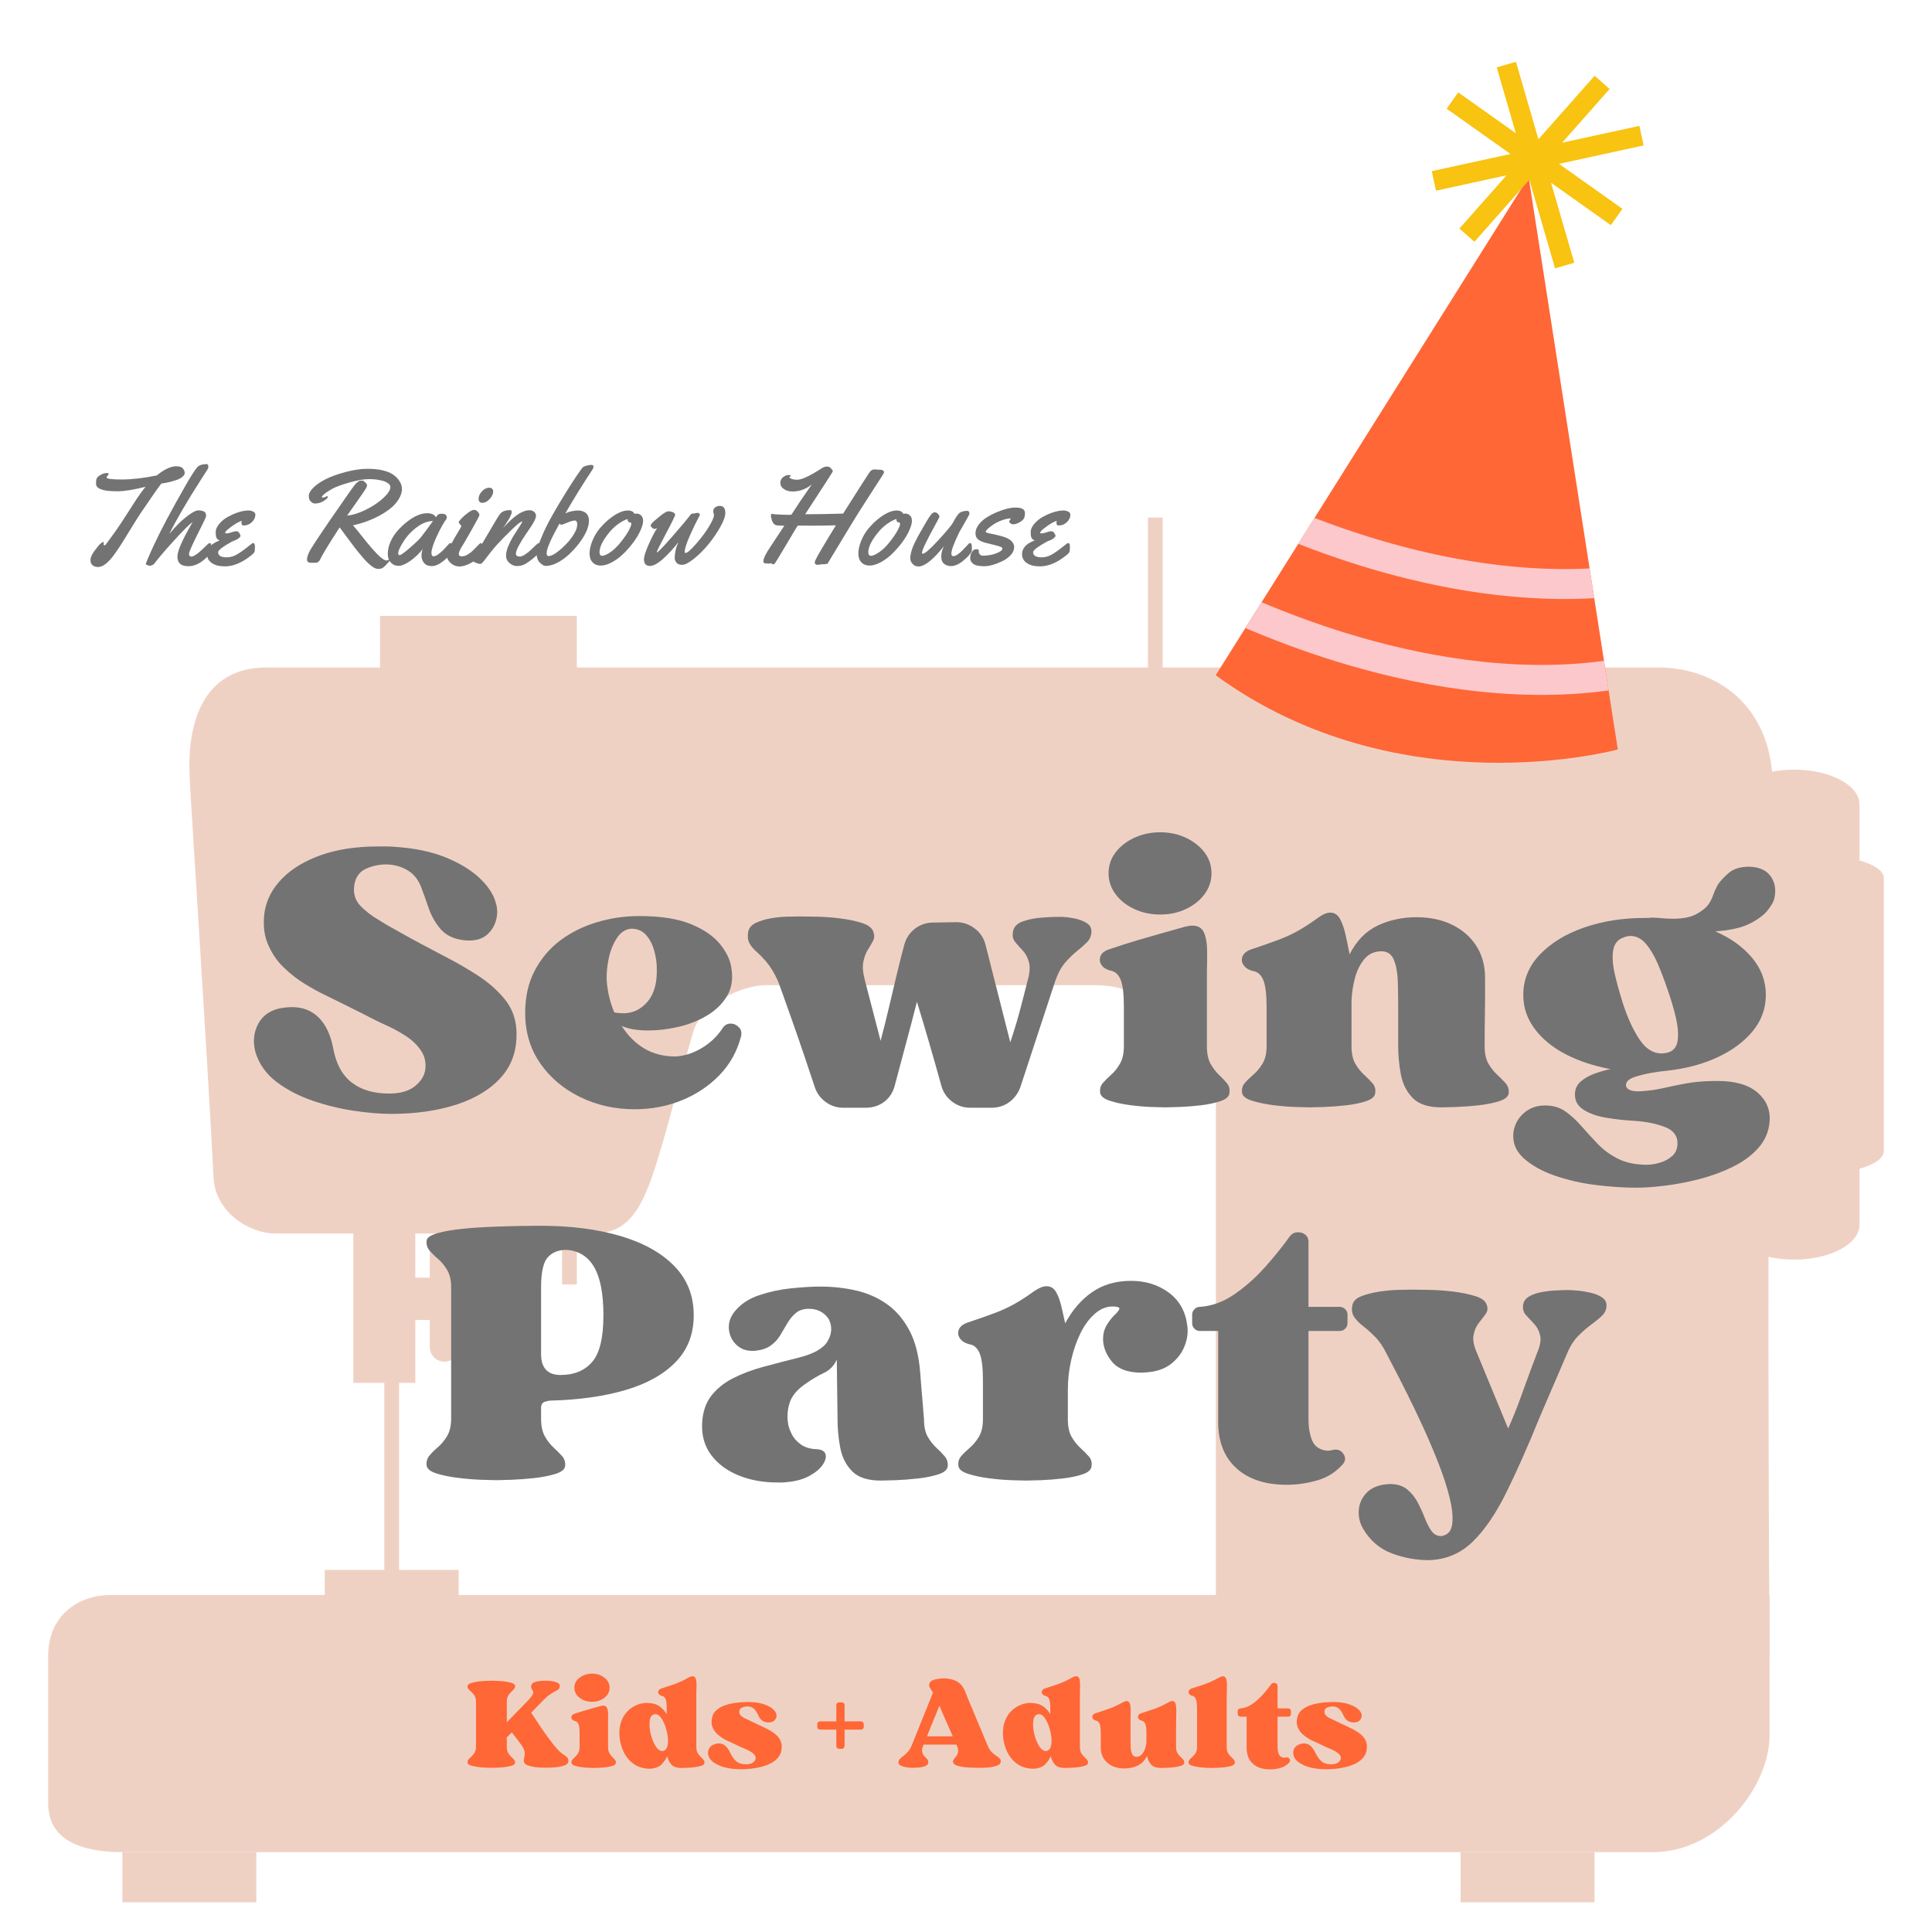 <svg version="1.0" preserveAspectRatio="xMidYMid meet" height="1080" viewBox="0 0 810 810" zoomAndPan="magnify" width="1080" xmlns:xlink="http://www.w3.org/1999/xlink" xmlns="http://www.w3.org/2000/svg"><defs><g></g><clipPath id="3196e65519"><path clip-rule="nonzero" d="M 594 175.102 L 608 175.102 L 608 297 L 594 297 Z M 594 175.102"></path></clipPath><clipPath id="b3c66b5cb0"><path clip-rule="nonzero" d="M 612 776 L 669 776 L 669 797.602 L 612 797.602 Z M 612 776"></path></clipPath><clipPath id="10c5223156"><path clip-rule="nonzero" d="M 51 776 L 108 776 L 108 797.602 L 51 797.602 Z M 51 776"></path></clipPath><clipPath id="f087495481"><path clip-rule="nonzero" d="M 509 74 L 679 74 L 679 320 L 509 320 Z M 509 74"></path></clipPath><clipPath id="b280b4be35"><path clip-rule="nonzero" d="M 473.52 51.078 L 682.496 18.508 L 729.039 317.152 L 520.062 349.723 Z M 473.52 51.078"></path></clipPath><clipPath id="ce55002db2"><path clip-rule="nonzero" d="M 473.52 51.078 L 682.496 18.508 L 729.039 317.152 L 520.062 349.723 Z M 473.52 51.078"></path></clipPath><clipPath id="35d3d3b3ca"><path clip-rule="nonzero" d="M 473.52 51.078 L 682.496 18.508 L 729.039 317.152 L 520.062 349.723 Z M 473.52 51.078"></path></clipPath><clipPath id="3ba41e4934"><path clip-rule="nonzero" d="M 600 25 L 690 25 L 690 113 L 600 113 Z M 600 25"></path></clipPath><clipPath id="d6994ba60c"><path clip-rule="nonzero" d="M 473.52 51.078 L 682.496 18.508 L 729.039 317.152 L 520.062 349.723 Z M 473.52 51.078"></path></clipPath><clipPath id="ad6c14caa9"><path clip-rule="nonzero" d="M 473.52 51.078 L 682.496 18.508 L 729.039 317.152 L 520.062 349.723 Z M 473.52 51.078"></path></clipPath><clipPath id="8165de083c"><path clip-rule="nonzero" d="M 473.52 51.078 L 682.496 18.508 L 729.039 317.152 L 520.062 349.723 Z M 473.52 51.078"></path></clipPath><clipPath id="e2afeae52e"><path clip-rule="nonzero" d="M 522 217 L 675 217 L 675 292 L 522 292 Z M 522 217"></path></clipPath><clipPath id="fbb683b710"><path clip-rule="nonzero" d="M 473.52 51.078 L 682.496 18.508 L 729.039 317.152 L 520.062 349.723 Z M 473.52 51.078"></path></clipPath><clipPath id="018a7c7e0c"><path clip-rule="nonzero" d="M 473.52 51.078 L 682.496 18.508 L 729.039 317.152 L 520.062 349.723 Z M 473.52 51.078"></path></clipPath><clipPath id="d4ad4f81b4"><path clip-rule="nonzero" d="M 473.52 51.078 L 682.496 18.508 L 729.039 317.152 L 520.062 349.723 Z M 473.52 51.078"></path></clipPath></defs><rect fill-opacity="1" height="972" y="-81" fill="#ffffff" width="972" x="-81"></rect><rect fill-opacity="1" height="972" y="-81" fill="#ffffff" width="972" x="-81"></rect><path fill-rule="nonzero" fill-opacity="1" d="M 779.613 513.441 C 779.613 521.547 767.324 528.105 752.148 528.105 C 736.984 528.105 724.691 521.547 724.691 513.441 L 724.691 337.332 C 724.691 329.238 736.984 322.672 752.148 322.672 C 767.324 322.672 779.613 329.238 779.613 337.332 L 779.613 513.441" fill="#efd1c4"></path><path fill-rule="nonzero" fill-opacity="1" d="M 789.789 482.617 C 789.789 487.875 777.488 492.145 762.324 492.145 C 747.156 492.145 734.867 487.875 734.867 482.617 L 734.867 368.16 C 734.867 362.902 747.156 358.629 762.324 358.629 C 777.488 358.629 789.789 362.902 789.789 368.16 L 789.789 482.617" fill="#efd1c4"></path><path fill-rule="nonzero" fill-opacity="1" d="M 695.32 279.84 C 695.32 279.84 138.855 279.84 111.73 279.84 C 84.613 279.84 78.379 303.887 79.5 325.867 C 80.383 343.16 86.816 440.562 89.52 493.699 C 90.262 508.125 104.27 517.16 115.629 517.16 C 126.992 517.16 238.789 517.16 249.004 517.16 C 265.992 517.16 271 502.375 277.855 479.02 C 282.266 463.996 284.695 452.938 290.703 432.438 C 294.043 421.059 310.91 413.039 321.082 413.039 C 331.25 413.039 431.262 413.039 459.238 413.039 C 487.199 413.039 509.758 440.875 509.758 461.223 C 509.758 481.562 509.758 694.098 509.758 694.098 L 741.91 694.145 C 741.91 694.145 740.211 460.988 743.219 331.723 C 744.055 295.527 719.008 279.84 695.32 279.84" fill="#efd1c4"></path><g clip-path="url(#3196e65519)"><path fill-rule="nonzero" fill-opacity="1" d="M 594.348 175.129 L 607.605 175.129 L 607.605 296.637 L 594.348 296.637 L 594.348 175.129" fill="#efd1c4"></path></g><path fill-rule="nonzero" fill-opacity="1" d="M 159.336 258.219 L 159.336 284.215 L 241.836 284.215 L 241.836 258.219 L 159.336 258.219" fill="#efd1c4"></path><path fill-rule="nonzero" fill-opacity="1" d="M 148.137 579.773 L 174.121 579.773 L 174.121 497.27 L 148.137 497.27 L 148.137 579.773" fill="#efd1c4"></path><path fill-rule="nonzero" fill-opacity="1" d="M 192.285 679.223 L 192.285 658.191 L 136.148 658.191 L 136.148 679.223 L 192.285 679.223" fill="#efd1c4"></path><g clip-path="url(#b3c66b5cb0)"><path fill-rule="nonzero" fill-opacity="1" d="M 668.508 797.543 L 668.508 776.512 L 612.359 776.512 L 612.359 797.543 L 668.508 797.543" fill="#efd1c4"></path></g><g clip-path="url(#10c5223156)"><path fill-rule="nonzero" fill-opacity="1" d="M 107.449 797.543 L 107.449 776.512 L 51.312 776.512 L 51.312 797.543 L 107.449 797.543" fill="#efd1c4"></path></g><path fill-rule="nonzero" fill-opacity="1" d="M 161.129 664.637 L 167.309 664.637 L 167.309 573.48 L 161.129 573.48 L 161.129 664.637" fill="#efd1c4"></path><path fill-rule="nonzero" fill-opacity="1" d="M 235.648 538.516 L 241.836 538.516 L 241.836 456.012 L 235.648 456.012 L 235.648 538.516" fill="#efd1c4"></path><path fill-rule="nonzero" fill-opacity="1" d="M 481.266 299.465 L 487.453 299.465 L 487.453 216.973 L 481.266 216.973 L 481.266 299.465" fill="#efd1c4"></path><path fill-rule="nonzero" fill-opacity="1" d="M 183.516 535.668 L 172.727 535.668 L 172.727 553.406 L 183.516 553.406 L 183.516 535.668" fill="#efd1c4"></path><path fill-rule="nonzero" fill-opacity="1" d="M 180.176 524.328 C 180.176 520.938 182.918 518.188 186.316 518.188 C 189.715 518.188 192.457 520.938 192.457 524.328 L 192.457 564.758 C 192.457 568.145 189.715 570.887 186.316 570.887 C 182.918 570.887 180.176 568.145 180.176 564.758 L 180.176 524.328" fill="#efd1c4"></path><path fill-rule="nonzero" fill-opacity="1" d="M 625.77 284.5 L 576.59 284.5 L 576.59 191.262 L 625.77 191.262 L 625.77 284.5" fill="#efd1c4"></path><path fill-rule="nonzero" fill-opacity="1" d="M 20.203 756.176 C 20.203 771.426 33.973 776.512 51.312 776.512 C 174.273 776.512 669.391 776.512 693.164 776.512 C 720.277 776.512 741.91 749.387 741.91 727.359 C 741.91 705.312 741.91 668.707 741.91 668.707 C 741.91 668.707 60.945 668.707 46.547 668.707 C 32.133 668.707 20.203 677.867 20.203 694.145 C 20.203 710.41 20.203 740.922 20.203 756.176" fill="#efd1c4"></path><path fill-rule="nonzero" fill-opacity="1" d="M 710.676 664.637 L 612.359 664.637 L 612.359 553.891 L 710.676 553.891 L 710.676 664.637" fill="#efd1c4"></path><path fill-rule="nonzero" fill-opacity="1" d="M 702.656 655.602 L 620.391 655.602 L 620.391 562.934 L 702.656 562.934 L 702.656 655.602" fill="#efd1c4"></path><path fill-rule="nonzero" fill-opacity="1" d="M 686.719 425.387 C 686.719 461.574 657.383 490.902 621.207 490.902 C 585.02 490.902 555.684 461.574 555.684 425.387 C 555.684 389.207 585.02 359.875 621.207 359.875 C 657.383 359.875 686.719 389.207 686.719 425.387" fill="#efd1c4"></path><path fill-rule="nonzero" fill-opacity="1" d="M 702.656 425.387 C 702.656 461.574 673.32 490.902 637.133 490.902 C 600.953 490.902 571.629 461.574 571.629 425.387 C 571.629 389.207 600.953 359.875 637.133 359.875 C 673.32 359.875 702.656 389.207 702.656 425.387" fill="#efd1c4"></path><g fill-opacity="1" fill="#737373"><g transform="translate(104.066, 463.624)"><g><path d="M 112.438 -31.922 C 112.875 -24.117 110.867 -17.625 106.422 -12.438 C 101.984 -7.25 95.727 -3.316 87.656 -0.641 C 79.582 2.035 70.305 3.375 59.828 3.375 C 55.336 3.375 50.176 2.941 44.344 2.078 C 38.52 1.223 32.719 -0.191 26.938 -2.172 C 21.164 -4.148 16.113 -6.797 11.781 -10.109 C 7.457 -13.422 4.547 -17.535 3.047 -22.453 C 1.867 -26.836 2.27 -30.848 4.25 -34.484 C 6.227 -38.117 9.57 -40.312 14.281 -41.062 C 15.031 -41.164 15.723 -41.242 16.359 -41.297 C 17.004 -41.359 17.645 -41.391 18.281 -41.391 C 22.883 -41.391 26.656 -39.914 29.594 -36.969 C 32.531 -34.031 34.535 -29.781 35.609 -24.219 C 36.785 -17.695 39.379 -12.883 43.391 -9.781 C 47.398 -6.688 52.613 -5.141 59.031 -5.141 C 63.738 -5.141 67.375 -6.18 69.938 -8.266 C 72.5 -10.348 73.941 -12.727 74.266 -15.406 C 74.586 -18.289 73.973 -20.879 72.422 -23.172 C 70.867 -25.473 68.836 -27.453 66.328 -29.109 C 63.816 -30.766 61.332 -32.156 58.875 -33.281 C 56.414 -34.406 54.438 -35.344 52.938 -36.094 C 51.969 -36.625 50.254 -37.504 47.797 -38.734 C 45.336 -39.961 42.664 -41.297 39.781 -42.734 C 36.895 -44.18 34.328 -45.441 32.078 -46.516 C 29.617 -47.691 26.812 -49.242 23.656 -51.172 C 20.5 -53.098 17.504 -55.445 14.672 -58.219 C 11.836 -61 9.645 -64.316 8.094 -68.172 C 6.551 -72.023 6.148 -76.461 6.891 -81.484 C 7.754 -86.617 10.219 -91.242 14.281 -95.359 C 18.344 -99.473 23.77 -102.734 30.562 -105.141 C 37.352 -107.547 45.398 -108.75 54.703 -108.75 C 55.766 -108.75 56.859 -108.75 57.984 -108.75 C 59.109 -108.75 60.207 -108.695 61.281 -108.594 C 69.613 -108.062 76.75 -106.594 82.688 -104.188 C 88.625 -101.781 93.383 -98.891 96.969 -95.516 C 100.551 -92.148 102.82 -88.703 103.781 -85.172 C 104.531 -82.816 104.582 -80.41 103.938 -77.953 C 103.301 -75.492 102.047 -73.438 100.172 -71.781 C 98.297 -70.125 95.754 -69.297 92.547 -69.297 C 92.016 -69.297 91.453 -69.32 90.859 -69.375 C 90.273 -69.426 89.719 -69.504 89.188 -69.609 C 85.445 -70.254 82.531 -71.832 80.438 -74.344 C 78.352 -76.863 76.773 -79.672 75.703 -82.766 C 74.641 -85.867 73.68 -88.547 72.828 -90.797 C 71.648 -94.316 69.75 -96.906 67.125 -98.562 C 64.508 -100.227 61.438 -101.113 57.906 -101.219 C 54.914 -101.219 52.055 -100.602 49.328 -99.375 C 46.598 -98.145 44.969 -95.816 44.438 -92.391 C 44.008 -88.973 44.863 -86.141 47 -83.891 C 49.133 -81.648 51.863 -79.566 55.188 -77.641 C 56.145 -76.992 57.719 -76.055 59.906 -74.828 C 62.102 -73.598 64.645 -72.18 67.531 -70.578 C 70.414 -68.973 73.352 -67.395 76.344 -65.844 C 79.344 -64.289 82.02 -62.875 84.375 -61.594 C 88.113 -59.664 92.094 -57.336 96.312 -54.609 C 100.539 -51.891 104.207 -48.68 107.312 -44.984 C 110.414 -41.297 112.125 -36.941 112.438 -31.922 Z M 112.438 -31.922"></path></g></g></g><g fill-opacity="1" fill="#737373"><g transform="translate(217.78, 463.624)"><g><path d="M 46.844 -74.266 C 44.383 -74.055 42.352 -72.691 40.75 -70.172 C 39.145 -67.66 38.02 -64.773 37.375 -61.516 C 36.727 -58.254 36.461 -55.344 36.578 -52.781 C 36.891 -47.969 37.957 -43.422 39.781 -39.141 C 40.426 -39.035 41.066 -38.953 41.703 -38.891 C 42.348 -38.836 42.988 -38.812 43.625 -38.812 C 47.582 -38.812 50.953 -40.441 53.734 -43.703 C 56.516 -46.973 57.797 -51.707 57.578 -57.906 C 57.578 -60.039 57.227 -62.391 56.531 -64.953 C 55.844 -67.523 54.723 -69.719 53.172 -71.531 C 51.617 -73.352 49.508 -74.266 46.844 -74.266 Z M 85.172 -32.562 C 86.023 -33.844 87.148 -34.484 88.547 -34.484 C 89.828 -34.484 90.973 -33.973 91.984 -32.953 C 93.004 -31.941 93.301 -30.633 92.875 -29.031 C 91.27 -22.832 88.273 -17.457 83.891 -12.906 C 79.504 -8.363 74.238 -4.836 68.094 -2.328 C 61.945 0.18 55.344 1.438 48.281 1.438 C 40.051 1.438 32.43 -0.27 25.422 -3.688 C 18.422 -7.113 12.832 -11.848 8.656 -17.891 C 4.488 -23.93 2.406 -30.961 2.406 -38.984 C 2.406 -45.711 3.738 -51.617 6.406 -56.703 C 9.082 -61.785 12.664 -66.008 17.156 -69.375 C 21.656 -72.738 26.766 -75.273 32.484 -76.984 C 38.203 -78.703 44.109 -79.562 50.203 -79.562 C 59.191 -79.562 66.41 -78.438 71.859 -76.188 C 77.316 -73.945 81.406 -71.141 84.125 -67.766 C 86.852 -64.398 88.43 -61.062 88.859 -57.75 C 89.609 -53.145 88.969 -49.188 86.938 -45.875 C 84.906 -42.562 82.047 -39.832 78.359 -37.688 C 74.672 -35.551 70.66 -34 66.328 -33.031 C 61.992 -32.07 57.906 -31.594 54.062 -31.594 C 49.352 -31.594 45.609 -32.238 42.828 -33.531 C 45.504 -29.352 48.711 -26.164 52.453 -23.969 C 56.191 -21.781 60.523 -20.688 65.453 -20.688 C 69.191 -20.906 72.852 -22.082 76.438 -24.219 C 80.02 -26.352 82.93 -29.133 85.172 -32.562 Z M 85.172 -32.562"></path></g></g></g><g fill-opacity="1" fill="#737373"><g transform="translate(311.928, 463.624)"><g><path d="M 14.109 -52.609 C 12.617 -55.816 11.07 -58.359 9.469 -60.234 C 7.863 -62.109 6.414 -63.602 5.125 -64.719 C 3.844 -65.844 2.879 -67.02 2.234 -68.25 C 1.598 -69.477 1.441 -71.055 1.766 -72.984 C 2.086 -74.586 3.129 -75.816 4.891 -76.672 C 6.66 -77.523 8.742 -78.164 11.141 -78.594 C 13.547 -79.02 15.875 -79.258 18.125 -79.312 C 20.375 -79.375 22.086 -79.406 23.266 -79.406 C 24.754 -79.406 27.078 -79.375 30.234 -79.312 C 33.391 -79.258 36.703 -79.02 40.172 -78.594 C 43.648 -78.164 46.727 -77.523 49.406 -76.672 C 52.082 -75.816 53.688 -74.586 54.219 -72.984 C 54.75 -71.598 54.719 -70.344 54.125 -69.219 C 53.539 -68.094 52.82 -66.859 51.969 -65.516 C 51.113 -64.18 50.473 -62.5 50.047 -60.469 C 49.617 -58.438 49.832 -55.816 50.688 -52.609 L 57.266 -27.266 C 58.441 -31.648 59.617 -36.352 60.797 -41.375 C 61.973 -46.406 63.117 -51.242 64.234 -55.891 C 65.359 -60.547 66.348 -64.426 67.203 -67.531 C 67.953 -70.312 69.445 -72.555 71.688 -74.266 C 73.938 -75.973 76.453 -76.828 79.234 -76.828 L 89.031 -77 C 91.812 -77 94.348 -76.141 96.641 -74.422 C 98.941 -72.711 100.469 -70.469 101.219 -67.688 L 111.641 -26.625 C 113.461 -32.082 114.988 -37.219 116.219 -42.031 C 117.445 -46.844 118.328 -50.266 118.859 -52.297 C 119.828 -55.711 120.016 -58.41 119.422 -60.391 C 118.836 -62.367 117.957 -63.973 116.781 -65.203 C 115.602 -66.43 114.555 -67.609 113.641 -68.734 C 112.734 -69.859 112.441 -71.273 112.766 -72.984 C 113.086 -75.016 114.453 -76.457 116.859 -77.312 C 119.266 -78.164 121.91 -78.695 124.797 -78.906 C 127.68 -79.125 129.977 -79.234 131.688 -79.234 C 131.906 -79.234 132.066 -79.234 132.172 -79.234 C 132.273 -79.234 132.383 -79.234 132.5 -79.234 C 134.102 -79.234 135.945 -79.047 138.031 -78.672 C 140.113 -78.305 141.93 -77.664 143.484 -76.75 C 145.035 -75.844 145.758 -74.535 145.656 -72.828 C 145.539 -71.117 144.922 -69.703 143.797 -68.578 C 142.68 -67.453 141.32 -66.25 139.719 -64.969 C 138.113 -63.688 136.477 -62.109 134.812 -60.234 C 133.156 -58.359 131.742 -55.816 130.578 -52.609 L 115.812 -7.703 C 114.852 -5.129 113.301 -3.066 111.156 -1.516 C 109.02 0.023 106.562 0.797 103.781 0.797 L 94.797 0.797 C 92.016 0.797 89.5 -0.055 87.25 -1.766 C 85.008 -3.473 83.516 -5.664 82.766 -8.344 C 81.379 -13.363 79.75 -19.109 77.875 -25.578 C 76 -32.055 74.207 -38.07 72.5 -43.625 C 71.008 -37.75 69.379 -31.547 67.609 -25.016 C 65.848 -18.492 64.379 -12.988 63.203 -8.5 C 62.453 -5.613 60.977 -3.344 58.781 -1.688 C 56.594 -0.031 54.004 0.797 51.016 0.797 L 41.547 0.797 C 38.867 0.797 36.43 -0.004 34.234 -1.609 C 32.047 -3.211 30.523 -5.297 29.672 -7.859 C 28.285 -12.023 26.789 -16.488 25.188 -21.25 C 23.582 -26.008 22.004 -30.582 20.453 -34.969 C 18.898 -39.352 17.562 -43.125 16.438 -46.281 C 15.312 -49.438 14.535 -51.547 14.109 -52.609 Z M 14.109 -52.609"></path></g></g></g><g fill-opacity="1" fill="#737373"><g transform="translate(457.88, 463.624)"><g><path d="M 48.125 -25.016 C 48.125 -21.922 48.629 -19.461 49.641 -17.641 C 50.66 -15.828 51.812 -14.305 53.094 -13.078 C 54.375 -11.848 55.492 -10.672 56.453 -9.547 C 57.422 -8.422 57.797 -7.055 57.578 -5.453 C 57.473 -3.953 56.242 -2.801 53.891 -2 C 51.547 -1.195 48.797 -0.609 45.641 -0.234 C 42.484 0.141 39.488 0.379 36.656 0.484 C 33.82 0.586 31.816 0.641 30.641 0.641 C 29.566 0.641 27.613 0.586 24.781 0.484 C 21.945 0.379 18.926 0.113 15.719 -0.312 C 12.508 -0.75 9.703 -1.367 7.297 -2.172 C 4.891 -2.973 3.582 -4.066 3.375 -5.453 C 3.156 -7.055 3.523 -8.422 4.484 -9.547 C 5.453 -10.672 6.629 -11.848 8.016 -13.078 C 9.41 -14.305 10.641 -15.852 11.703 -17.719 C 12.773 -19.594 13.312 -22.023 13.312 -25.016 L 13.312 -41.391 C 13.312 -46.734 12.883 -50.5 12.031 -52.688 C 11.176 -54.883 9.836 -56.195 8.016 -56.625 C 6.098 -57.051 4.738 -57.852 3.938 -59.031 C 3.133 -60.207 3 -61.461 3.531 -62.797 C 4.062 -64.129 5.398 -65.117 7.547 -65.766 C 12.035 -67.266 15.801 -68.469 18.844 -69.375 C 21.895 -70.281 24.941 -71.16 27.984 -72.016 C 31.035 -72.879 34.645 -73.895 38.812 -75.062 C 40.102 -75.383 41.176 -75.547 42.031 -75.547 C 44.383 -75.547 45.988 -74.609 46.844 -72.734 C 47.695 -70.867 48.148 -68.492 48.203 -65.609 C 48.254 -62.723 48.227 -59.676 48.125 -56.469 C 48.125 -53.895 48.125 -51.379 48.125 -48.922 C 48.125 -46.461 48.125 -43.414 48.125 -39.781 C 48.125 -36.145 48.125 -31.223 48.125 -25.016 Z M 28.547 -80.203 C 24.598 -80.203 20.961 -80.977 17.641 -82.531 C 14.328 -84.082 11.707 -86.164 9.781 -88.781 C 7.852 -91.406 6.891 -94.32 6.891 -97.531 C 6.891 -100.738 7.852 -103.625 9.781 -106.188 C 11.707 -108.75 14.328 -110.805 17.641 -112.359 C 20.961 -113.91 24.598 -114.688 28.547 -114.688 C 32.504 -114.688 36.113 -113.91 39.375 -112.359 C 42.633 -110.805 45.227 -108.75 47.156 -106.188 C 49.082 -103.625 50.047 -100.738 50.047 -97.531 C 50.047 -94.32 49.082 -91.406 47.156 -88.781 C 45.227 -86.164 42.633 -84.082 39.375 -82.531 C 36.113 -80.977 32.504 -80.203 28.547 -80.203 Z M 28.547 -80.203"></path></g></g></g><g fill-opacity="1" fill="#737373"><g transform="translate(517.383, 463.624)"><g><path d="M 105.062 -25.016 C 105.062 -21.922 105.598 -19.461 106.672 -17.641 C 107.742 -15.828 108.945 -14.305 110.281 -13.078 C 111.613 -11.848 112.785 -10.672 113.797 -9.547 C 114.816 -8.422 115.273 -7.055 115.172 -5.453 C 115.066 -3.953 113.781 -2.801 111.312 -2 C 108.852 -1.195 105.969 -0.609 102.656 -0.234 C 99.344 0.141 96.188 0.379 93.188 0.484 C 90.195 0.586 88.113 0.641 86.938 0.641 C 81.488 0.641 77.477 -0.664 74.906 -3.281 C 72.344 -5.906 70.688 -9.195 69.938 -13.156 C 69.188 -17.113 68.812 -21.066 68.812 -25.016 L 68.812 -41.391 C 68.812 -44.91 68.758 -48.461 68.656 -52.047 C 68.551 -55.629 68.016 -58.648 67.047 -61.109 C 66.086 -63.566 64.32 -64.797 61.75 -64.797 C 58.863 -64.797 56.508 -63.727 54.688 -61.594 C 52.875 -59.457 51.539 -56.785 50.688 -53.578 C 49.832 -50.367 49.352 -47.16 49.25 -43.953 C 49.25 -41.492 49.25 -38.711 49.25 -35.609 C 49.25 -32.504 49.25 -28.973 49.25 -25.016 C 49.25 -21.922 49.781 -19.461 50.844 -17.641 C 51.914 -15.828 53.117 -14.305 54.453 -13.078 C 55.797 -11.848 56.973 -10.672 57.984 -9.547 C 59.004 -8.422 59.406 -7.055 59.188 -5.453 C 59.082 -3.953 57.852 -2.801 55.5 -2 C 53.145 -1.195 50.336 -0.609 47.078 -0.234 C 43.816 0.141 40.742 0.379 37.859 0.484 C 34.973 0.586 32.941 0.641 31.766 0.641 C 30.586 0.641 28.523 0.586 25.578 0.484 C 22.641 0.379 19.516 0.113 16.203 -0.312 C 12.891 -0.75 9.973 -1.367 7.453 -2.172 C 4.941 -2.973 3.582 -4.066 3.375 -5.453 C 3.156 -7.055 3.523 -8.422 4.484 -9.547 C 5.453 -10.672 6.656 -11.848 8.094 -13.078 C 9.539 -14.305 10.828 -15.852 11.953 -17.719 C 13.078 -19.594 13.641 -22.023 13.641 -25.016 L 13.641 -41.391 C 13.641 -46.734 13.18 -50.5 12.266 -52.688 C 11.359 -54.883 10 -56.145 8.188 -56.469 C 6.258 -56.895 4.867 -57.723 4.016 -58.953 C 3.16 -60.18 3.023 -61.461 3.609 -62.797 C 4.191 -64.129 5.555 -65.117 7.703 -65.766 C 12.191 -67.266 15.906 -68.57 18.844 -69.688 C 21.789 -70.812 24.492 -72.066 26.953 -73.453 C 29.41 -74.848 32.133 -76.617 35.125 -78.766 C 37.051 -80.254 38.816 -81 40.422 -81 C 42.129 -81 43.461 -80.117 44.422 -78.359 C 45.391 -76.598 46.164 -74.379 46.75 -71.703 C 47.344 -69.023 47.906 -66.297 48.438 -63.516 C 51.332 -69.18 55.238 -73.191 60.156 -75.547 C 65.07 -77.898 70.523 -79.078 76.516 -79.078 C 82.18 -79.078 87.18 -78.008 91.516 -75.875 C 95.848 -73.738 99.219 -70.77 101.625 -66.969 C 104.031 -63.176 105.234 -58.766 105.234 -53.734 C 105.234 -51.805 105.234 -50.066 105.234 -48.516 C 105.234 -46.973 105.234 -45.266 105.234 -43.391 C 105.234 -41.516 105.203 -39.133 105.141 -36.25 C 105.086 -33.363 105.062 -29.617 105.062 -25.016 Z M 105.062 -25.016"></path></g></g></g><g fill-opacity="1" fill="#737373"><g transform="translate(634.466, 463.624)"><g><path d="M 64.641 -22.297 C 67.098 -22.941 68.516 -24.625 68.891 -27.344 C 69.266 -30.07 69 -33.359 68.094 -37.203 C 67.188 -41.055 65.984 -45.07 64.484 -49.25 C 63.305 -52.77 61.992 -56.211 60.547 -59.578 C 59.109 -62.953 57.453 -65.734 55.578 -67.922 C 53.711 -70.117 51.547 -71.219 49.078 -71.219 C 48.648 -71.219 48.195 -71.164 47.719 -71.062 C 47.238 -70.957 46.734 -70.797 46.203 -70.578 C 43.734 -69.723 42.285 -67.906 41.859 -65.125 C 41.43 -62.344 41.672 -59 42.578 -55.094 C 43.492 -51.195 44.645 -47.055 46.031 -42.672 C 47.957 -36.785 50.227 -31.863 52.844 -27.906 C 55.469 -23.945 58.547 -21.969 62.078 -21.969 C 62.504 -21.969 62.93 -21.992 63.359 -22.047 C 63.785 -22.109 64.211 -22.191 64.641 -22.297 Z M 109.391 -86.781 C 109.18 -85.707 108.301 -84.156 106.75 -82.125 C 105.195 -80.094 102.68 -78.191 99.203 -76.422 C 95.734 -74.66 90.895 -73.566 84.688 -73.141 C 91.102 -70.359 96.238 -66.672 100.094 -62.078 C 103.945 -57.484 105.875 -52.297 105.875 -46.516 C 105.875 -40.848 104.051 -35.797 100.406 -31.359 C 96.77 -26.922 91.852 -23.258 85.656 -20.375 C 79.457 -17.488 72.453 -15.613 64.641 -14.75 L 64.484 -14.75 C 64.379 -14.75 64.219 -14.723 64 -14.672 C 63.789 -14.617 63.578 -14.594 63.359 -14.594 C 62.078 -14.488 60.207 -14.223 57.75 -13.797 C 55.289 -13.367 53.016 -12.805 50.922 -12.109 C 48.836 -11.41 47.633 -10.473 47.312 -9.297 C 47.102 -8.234 47.453 -7.43 48.359 -6.891 C 49.266 -6.359 50.52 -6.094 52.125 -6.094 C 52.344 -6.094 52.555 -6.094 52.766 -6.094 C 52.984 -6.094 53.145 -6.094 53.25 -6.094 C 56.676 -6.312 59.805 -6.738 62.641 -7.375 C 65.473 -8.02 68.547 -8.66 71.859 -9.297 C 75.172 -9.941 79.129 -10.316 83.734 -10.422 C 84.055 -10.422 84.375 -10.422 84.688 -10.422 C 85.008 -10.422 85.332 -10.422 85.656 -10.422 C 93.031 -10.422 98.586 -8.816 102.328 -5.609 C 106.078 -2.398 107.789 1.609 107.469 6.422 C 107.145 10.691 105.594 14.406 102.812 17.562 C 100.039 20.719 96.488 23.363 92.156 25.5 C 87.82 27.645 83.195 29.359 78.281 30.641 C 73.363 31.922 68.551 32.852 63.844 33.438 C 59.133 34.031 55.07 34.328 51.656 34.328 C 46.414 34.328 40.742 33.953 34.641 33.203 C 28.547 32.453 22.797 31.141 17.391 29.266 C 11.992 27.398 7.586 24.914 4.172 21.812 C 1.922 19.676 0.582 17.348 0.156 14.828 C -0.27 12.316 0.02 9.91 1.031 7.609 C 2.051 5.316 3.629 3.445 5.766 2 C 7.91 0.562 10.426 -0.156 13.312 -0.156 C 16.625 -0.156 19.457 0.672 21.812 2.328 C 24.164 3.984 26.41 6.039 28.547 8.5 C 30.691 10.957 32.969 13.441 35.375 15.953 C 37.781 18.473 40.641 20.562 43.953 22.219 C 47.266 23.875 51.273 24.703 55.984 24.703 C 57.691 24.703 59.535 24.406 61.516 23.812 C 63.492 23.227 65.176 22.32 66.562 21.094 C 67.957 19.863 68.707 18.234 68.812 16.203 C 69.031 12.773 67.289 10.336 63.594 8.891 C 59.906 7.453 55.441 6.57 50.203 6.25 C 46.359 6.039 42.562 5.613 38.812 4.969 C 35.07 4.332 31.973 3.238 29.516 1.688 C 27.055 0.133 25.828 -1.977 25.828 -4.656 C 25.828 -6.895 26.602 -8.707 28.156 -10.094 C 29.707 -11.488 31.656 -12.613 34 -13.469 C 36.352 -14.32 38.602 -14.969 40.75 -15.406 C 33.789 -16.688 27.555 -18.742 22.047 -21.578 C 16.547 -24.41 12.191 -27.961 8.984 -32.234 C 5.773 -36.516 4.172 -41.273 4.172 -46.516 C 4.172 -52.93 6.492 -58.57 11.141 -63.438 C 15.797 -68.301 21.973 -72.07 29.672 -74.75 C 37.367 -77.426 45.816 -78.766 55.016 -78.766 C 55.441 -78.766 55.816 -78.766 56.141 -78.766 C 56.461 -78.766 56.785 -78.766 57.109 -78.766 C 57.211 -78.766 57.289 -78.789 57.344 -78.844 C 57.395 -78.895 57.473 -78.922 57.578 -78.922 C 59.078 -78.922 60.629 -78.836 62.234 -78.672 C 63.836 -78.516 65.492 -78.438 67.203 -78.438 C 69.023 -78.438 70.789 -78.598 72.5 -78.922 C 74.207 -79.242 75.812 -79.832 77.312 -80.688 C 79.457 -81.969 80.957 -83.223 81.812 -84.453 C 82.664 -85.68 83.305 -86.938 83.734 -88.219 C 84.16 -89.5 84.801 -90.941 85.656 -92.547 C 86.508 -93.941 87.977 -95.57 90.062 -97.438 C 92.156 -99.312 95.07 -100.25 98.812 -100.25 C 103.094 -100.145 106.141 -98.781 107.953 -96.156 C 109.773 -93.539 110.254 -90.414 109.391 -86.781 Z M 109.391 -86.781"></path></g></g></g><g fill-opacity="1" fill="#737373"><g transform="translate(175.676, 620.094)"><g><path d="M 77.312 -68.656 C 77.312 -77.738 76 -84.5 73.375 -88.938 C 70.758 -93.383 66.883 -95.766 61.75 -96.078 C 58.438 -96.078 55.844 -95.035 53.969 -92.953 C 52.102 -90.867 51.172 -86.672 51.172 -80.359 C 51.172 -78.648 51.172 -75.094 51.172 -69.688 C 51.172 -64.289 51.172 -58.547 51.172 -52.453 C 51.172 -46.566 53.895 -43.625 59.344 -43.625 C 65.02 -43.625 69.43 -45.441 72.578 -49.078 C 75.734 -52.711 77.312 -59.238 77.312 -68.656 Z M 55.344 -32.891 C 54.594 -32.891 53.734 -32.727 52.766 -32.406 C 51.805 -32.082 51.273 -31.332 51.172 -30.156 C 51.172 -29.082 51.172 -28.145 51.172 -27.344 C 51.172 -26.539 51.172 -25.875 51.172 -25.344 C 51.172 -22.238 51.703 -19.75 52.766 -17.875 C 53.836 -16.008 55.039 -14.461 56.375 -13.234 C 57.719 -12.004 58.895 -10.828 59.906 -9.703 C 60.926 -8.578 61.383 -7.211 61.281 -5.609 C 61.164 -4.117 59.828 -2.973 57.266 -2.172 C 54.703 -1.367 51.707 -0.781 48.281 -0.406 C 44.863 -0.031 41.656 0.207 38.656 0.312 C 35.664 0.426 33.582 0.484 32.406 0.484 C 31.227 0.484 29.141 0.426 26.141 0.312 C 23.148 0.207 19.914 -0.055 16.438 -0.484 C 12.969 -0.91 9.945 -1.523 7.375 -2.328 C 4.812 -3.129 3.422 -4.223 3.203 -5.609 C 2.992 -7.211 3.367 -8.602 4.328 -9.781 C 5.297 -10.957 6.5 -12.16 7.938 -13.391 C 9.383 -14.617 10.664 -16.172 11.781 -18.047 C 12.906 -19.922 13.469 -22.352 13.469 -25.344 L 13.469 -80.359 C 13.469 -83.359 12.906 -85.789 11.781 -87.656 C 10.664 -89.531 9.383 -91.082 7.938 -92.312 C 6.5 -93.539 5.297 -94.742 4.328 -95.922 C 3.367 -97.098 2.992 -98.488 3.203 -100.094 C 3.422 -101.27 4.922 -102.258 7.703 -103.062 C 10.484 -103.863 13.984 -104.477 18.203 -104.906 C 22.43 -105.332 26.766 -105.625 31.203 -105.781 C 35.641 -105.945 39.676 -106.055 43.312 -106.109 C 46.945 -106.16 49.516 -106.188 51.016 -106.188 C 63.523 -106.188 74.617 -104.77 84.297 -101.938 C 93.973 -99.102 101.535 -94.906 106.984 -89.344 C 112.441 -83.781 115.172 -76.883 115.172 -68.656 C 115.172 -60.738 112.629 -54.188 107.547 -49 C 102.473 -43.812 95.441 -39.906 86.453 -37.281 C 77.473 -34.664 67.102 -33.203 55.344 -32.891 Z M 55.344 -32.891"></path></g></g></g><g fill-opacity="1" fill="#737373"><g transform="translate(291.957, 620.094)"><g><path d="M 95.438 -25.016 C 95.438 -21.922 95.973 -19.461 97.047 -17.641 C 98.117 -15.828 99.32 -14.305 100.656 -13.078 C 101.988 -11.848 103.133 -10.672 104.094 -9.547 C 105.062 -8.422 105.492 -7.055 105.391 -5.453 C 105.285 -3.953 104 -2.801 101.531 -2 C 99.07 -1.195 96.188 -0.609 92.875 -0.234 C 89.562 0.141 86.43 0.379 83.484 0.484 C 80.547 0.586 78.488 0.641 77.312 0.641 C 71.863 0.641 67.852 -0.664 65.281 -3.281 C 62.719 -5.906 61.062 -9.195 60.312 -13.156 C 59.562 -17.113 59.188 -21.066 59.188 -25.016 L 58.875 -50.047 C 57.695 -47.484 55.906 -45.641 53.5 -44.516 C 51.094 -43.391 48.445 -41.812 45.562 -39.781 C 42.133 -37.426 39.969 -34.773 39.062 -31.828 C 38.156 -28.891 37.969 -25.926 38.5 -22.938 C 38.707 -21.758 39.211 -20.367 40.016 -18.766 C 40.816 -17.16 42.07 -15.742 43.781 -14.516 C 45.5 -13.285 47.695 -12.617 50.375 -12.516 C 52.508 -12.398 53.766 -11.703 54.141 -10.422 C 54.516 -9.141 54.113 -7.645 52.938 -5.938 C 51.758 -4.227 49.883 -2.676 47.312 -1.281 C 44.75 0.102 41.648 0.957 38.016 1.281 C 37.266 1.383 36.539 1.438 35.844 1.438 C 35.156 1.438 34.488 1.438 33.844 1.438 C 27.957 1.438 22.582 0.453 17.719 -1.516 C 12.852 -3.492 9.031 -6.328 6.25 -10.016 C 3.469 -13.711 2.188 -18.129 2.406 -23.266 C 2.625 -27.961 3.879 -31.805 6.172 -34.797 C 8.473 -37.797 11.492 -40.258 15.234 -42.188 C 18.984 -44.113 23.207 -45.719 27.906 -47 C 32.613 -48.281 37.535 -49.562 42.672 -50.844 C 49.191 -52.445 53.332 -54.801 55.094 -57.906 C 56.863 -61.008 57 -64.055 55.5 -67.047 C 53.57 -69.93 50.789 -71.375 47.156 -71.375 C 44.914 -71.375 43.098 -70.785 41.703 -69.609 C 40.316 -68.441 39.141 -67.023 38.172 -65.359 C 37.211 -63.703 36.195 -61.988 35.125 -60.219 C 34.062 -58.457 32.672 -56.988 30.953 -55.812 C 29.242 -54.645 26.945 -53.953 24.062 -53.734 C 23.957 -53.734 23.875 -53.734 23.812 -53.734 C 23.758 -53.734 23.629 -53.734 23.422 -53.734 C 20.742 -53.734 18.492 -54.613 16.672 -56.375 C 14.859 -58.145 13.844 -60.336 13.625 -62.953 C 13.414 -65.578 14.273 -68.066 16.203 -70.422 C 18.66 -73.41 22.023 -75.625 26.297 -77.062 C 30.578 -78.508 35.039 -79.473 39.688 -79.953 C 44.344 -80.441 48.438 -80.688 51.969 -80.688 C 57.102 -80.688 62.051 -80.148 66.812 -79.078 C 71.57 -78.004 75.875 -76.129 79.719 -73.453 C 83.57 -70.785 86.754 -67.098 89.266 -62.391 C 91.773 -57.691 93.301 -51.758 93.844 -44.594 C 94.051 -42.031 94.207 -40.051 94.312 -38.656 C 94.426 -37.27 94.562 -35.641 94.719 -33.766 C 94.875 -31.891 95.113 -28.973 95.438 -25.016 Z M 95.438 -25.016"></path></g></g></g><g fill-opacity="1" fill="#737373"><g transform="translate(398.454, 620.094)"><g><path d="M 99.297 -64.484 C 99.723 -61.703 99.375 -58.836 98.25 -55.891 C 97.125 -52.953 95.25 -50.441 92.625 -48.359 C 90.008 -46.273 86.617 -45.07 82.453 -44.75 C 82.023 -44.75 81.648 -44.723 81.328 -44.672 C 81.004 -44.617 80.629 -44.594 80.203 -44.594 C 74.535 -44.594 70.441 -46.062 67.922 -49 C 65.41 -51.945 64.102 -55.129 64 -58.547 C 64 -60.797 64.504 -62.773 65.516 -64.484 C 66.535 -66.191 67.609 -67.582 68.734 -68.656 C 69.859 -69.727 70.551 -70.582 70.812 -71.219 C 71.082 -71.863 70.363 -72.238 68.656 -72.344 C 68.551 -72.344 68.441 -72.344 68.328 -72.344 C 68.223 -72.344 68.117 -72.344 68.016 -72.344 C 65.336 -72.344 62.82 -71.301 60.469 -69.219 C 58.113 -67.133 56.109 -64.379 54.453 -60.953 C 52.797 -57.535 51.516 -53.789 50.609 -49.719 C 49.703 -45.656 49.25 -41.594 49.25 -37.531 C 49.25 -35.82 49.25 -33.926 49.25 -31.844 C 49.25 -29.758 49.25 -27.484 49.25 -25.016 C 49.25 -21.922 49.781 -19.461 50.844 -17.641 C 51.914 -15.828 53.117 -14.305 54.453 -13.078 C 55.797 -11.848 56.973 -10.672 57.984 -9.547 C 59.004 -8.422 59.406 -7.055 59.188 -5.453 C 59.082 -3.953 57.852 -2.801 55.5 -2 C 53.145 -1.195 50.336 -0.609 47.078 -0.234 C 43.816 0.141 40.742 0.379 37.859 0.484 C 34.973 0.586 32.941 0.641 31.766 0.641 C 30.586 0.641 28.523 0.586 25.578 0.484 C 22.641 0.379 19.516 0.113 16.203 -0.312 C 12.891 -0.75 9.973 -1.367 7.453 -2.172 C 4.941 -2.973 3.582 -4.066 3.375 -5.453 C 3.156 -7.055 3.523 -8.422 4.484 -9.547 C 5.453 -10.672 6.656 -11.848 8.094 -13.078 C 9.539 -14.305 10.828 -15.852 11.953 -17.719 C 13.078 -19.594 13.641 -22.023 13.641 -25.016 L 13.641 -41.391 C 13.641 -46.734 13.18 -50.5 12.266 -52.688 C 11.359 -54.883 10 -56.145 8.188 -56.469 C 6.258 -56.895 4.867 -57.723 4.016 -58.953 C 3.16 -60.18 3.023 -61.461 3.609 -62.797 C 4.191 -64.129 5.555 -65.117 7.703 -65.766 C 12.191 -67.266 15.906 -68.57 18.844 -69.688 C 21.789 -70.812 24.492 -72.066 26.953 -73.453 C 29.41 -74.848 32.133 -76.617 35.125 -78.766 C 37.156 -80.148 38.867 -80.844 40.266 -80.844 C 41.973 -80.844 43.281 -80.094 44.188 -78.594 C 45.102 -77.102 45.852 -75.156 46.438 -72.75 C 47.02 -70.344 47.582 -67.852 48.125 -65.281 C 51.113 -70.844 54.879 -75.203 59.422 -78.359 C 63.973 -81.516 69.406 -83.094 75.719 -83.094 C 81.812 -83.094 87.078 -81.461 91.516 -78.203 C 95.953 -74.941 98.547 -70.367 99.297 -64.484 Z M 99.297 -64.484"></path></g></g></g><g fill-opacity="1" fill="#737373"><g transform="translate(498.214, 620.094)"><g><path d="M 1.609 -68.969 C 1.609 -69.832 1.926 -70.582 2.562 -71.219 C 3.207 -71.863 3.957 -72.188 4.812 -72.188 C 9.832 -72.508 14.672 -74.27 19.328 -77.469 C 23.984 -80.676 28.285 -84.5 32.234 -88.938 C 36.191 -93.383 39.613 -97.641 42.5 -101.703 C 43.363 -102.879 44.539 -103.469 46.031 -103.469 C 47.207 -103.469 48.223 -103.117 49.078 -102.422 C 49.941 -101.723 50.375 -100.734 50.375 -99.453 L 50.375 -72.188 L 63.516 -72.188 C 64.367 -72.188 65.117 -71.863 65.766 -71.219 C 66.41 -70.582 66.734 -69.832 66.734 -68.969 L 66.734 -65.281 C 66.734 -64.426 66.41 -63.676 65.766 -63.031 C 65.117 -62.395 64.367 -62.078 63.516 -62.078 L 50.375 -62.078 L 50.375 -35.938 C 50.375 -32.406 50.375 -28.82 50.375 -25.188 C 50.375 -21.551 50.906 -18.5 51.969 -16.031 C 53.039 -13.57 55.129 -12.188 58.234 -11.875 C 58.66 -11.875 59.055 -11.898 59.422 -11.953 C 59.797 -12.004 60.145 -12.082 60.469 -12.188 C 60.789 -12.289 61.219 -12.344 61.75 -12.344 C 63.25 -12.344 64.398 -11.648 65.203 -10.266 C 66.004 -8.879 65.867 -7.539 64.797 -6.25 C 61.91 -2.938 58.328 -0.664 54.047 0.562 C 49.773 1.789 45.5 2.406 41.219 2.406 C 32.344 2.406 25.363 0.133 20.281 -4.406 C 15.207 -8.957 12.617 -15.297 12.516 -23.422 C 12.516 -24.379 12.516 -26.516 12.516 -29.828 C 12.516 -33.148 12.516 -36.922 12.516 -41.141 C 12.516 -45.367 12.516 -49.406 12.516 -53.25 C 12.516 -57.102 12.516 -60.047 12.516 -62.078 L 4.812 -62.078 C 3.957 -62.078 3.207 -62.395 2.562 -63.031 C 1.926 -63.676 1.609 -64.426 1.609 -65.281 Z M 1.609 -68.969"></path></g></g></g><g fill-opacity="1" fill="#737373"><g transform="translate(565.256, 620.094)"><g><path d="M 92.078 -79.234 C 93.035 -79.234 94.395 -79.156 96.156 -79 C 97.926 -78.844 99.742 -78.547 101.609 -78.109 C 103.484 -77.68 105.062 -77.039 106.344 -76.188 C 107.633 -75.332 108.281 -74.211 108.281 -72.828 C 108.281 -71.117 107.66 -69.676 106.422 -68.5 C 105.191 -67.32 103.695 -66.086 101.938 -64.797 C 100.176 -63.516 98.359 -61.938 96.484 -60.062 C 94.609 -58.195 93.031 -55.711 91.75 -52.609 L 80.359 -26.141 C 75.336 -13.742 70.609 -3.082 66.172 5.844 C 61.734 14.781 57 21.656 51.969 26.469 C 46.945 31.281 40.906 33.789 33.844 34 C 28.395 34 23.156 33.035 18.125 31.109 C 13.102 29.191 9.145 25.773 6.25 20.859 C 4.863 18.504 4.25 15.961 4.406 13.234 C 4.57 10.504 5.586 8.098 7.453 6.016 C 9.328 3.93 12.031 2.676 15.562 2.25 C 15.883 2.25 16.203 2.219 16.516 2.156 C 16.836 2.102 17.109 2.078 17.328 2.078 C 20.422 2.078 22.875 2.828 24.688 4.328 C 26.508 5.828 27.984 7.645 29.109 9.781 C 30.234 11.926 31.223 14.094 32.078 16.281 C 32.93 18.469 33.863 20.285 34.875 21.734 C 35.895 23.18 37.266 23.906 38.984 23.906 C 39.297 23.906 39.562 23.848 39.781 23.734 C 42.031 23.203 43.312 21.492 43.625 18.609 C 43.945 15.723 43.57 12.113 42.5 7.781 C 41.438 3.445 39.914 -1.254 37.938 -6.328 C 35.957 -11.41 33.789 -16.52 31.438 -21.656 C 29.082 -26.789 26.805 -31.547 24.609 -35.922 C 22.422 -40.305 20.551 -43.969 19 -46.906 C 17.457 -49.852 16.523 -51.648 16.203 -52.297 C 14.703 -55.391 13.039 -57.844 11.219 -59.656 C 9.406 -61.477 7.695 -63.004 6.094 -64.234 C 4.488 -65.473 3.258 -66.758 2.406 -68.094 C 1.551 -69.426 1.336 -71.055 1.766 -72.984 C 2.086 -74.586 3.344 -75.816 5.531 -76.672 C 7.727 -77.523 10.27 -78.164 13.156 -78.594 C 16.039 -79.02 18.766 -79.258 21.328 -79.312 C 23.898 -79.375 25.773 -79.406 26.953 -79.406 C 28.441 -79.406 30.766 -79.375 33.922 -79.312 C 37.078 -79.258 40.422 -79.02 43.953 -78.594 C 47.484 -78.164 50.609 -77.523 53.328 -76.672 C 56.055 -75.816 57.633 -74.586 58.062 -72.984 C 58.602 -71.598 58.441 -70.316 57.578 -69.141 C 56.723 -67.961 55.758 -66.703 54.688 -65.359 C 53.625 -64.023 52.906 -62.344 52.531 -60.312 C 52.156 -58.281 52.664 -55.711 54.062 -52.609 L 67.047 -21.172 C 68.867 -25.234 70.582 -29.484 72.188 -33.922 C 73.789 -38.359 75.234 -42.316 76.516 -45.797 C 77.797 -49.273 78.648 -51.547 79.078 -52.609 C 80.473 -55.816 80.926 -58.383 80.438 -60.312 C 79.957 -62.238 79.102 -63.844 77.875 -65.125 C 76.645 -66.406 75.52 -67.609 74.5 -68.734 C 73.488 -69.859 73.094 -71.273 73.312 -72.984 C 73.52 -74.484 74.344 -75.66 75.781 -76.516 C 77.227 -77.367 78.969 -77.984 81 -78.359 C 83.031 -78.734 85.062 -78.973 87.094 -79.078 C 89.125 -79.18 90.785 -79.234 92.078 -79.234 Z M 92.078 -79.234"></path></g></g></g><g clip-path="url(#f087495481)"><g clip-path="url(#b280b4be35)"><g clip-path="url(#ce55002db2)"><g clip-path="url(#35d3d3b3ca)"><path fill-rule="nonzero" fill-opacity="1" d="M 509.688 283.105 L 640.883 74.25 L 678.281 314.219 C 678.281 314.219 586.762 339.309 509.688 283.105 Z M 509.688 283.105" fill="#ff6736"></path></g></g></g></g><g clip-path="url(#3ba41e4934)"><g clip-path="url(#d6994ba60c)"><g clip-path="url(#ad6c14caa9)"><g clip-path="url(#8165de083c)"><path fill-rule="nonzero" fill-opacity="1" d="M 653.613 68.695 L 680.207 87.555 L 675.348 94.391 L 650.285 76.617 L 660.02 110.164 L 651.961 112.5 L 641.18 75.348 L 618.16 101.363 L 611.875 95.82 L 631.625 73.496 L 602.062 79.941 L 600.277 71.754 L 633.281 64.559 L 606.504 45.574 L 611.363 38.738 L 635.527 55.875 L 627.512 28.25 L 635.574 25.91 L 644.996 58.383 L 668.555 31.762 L 674.84 37.305 L 654.906 59.84 L 687.324 52.773 L 689.109 60.961 L 653.613 68.699 Z M 653.613 68.695" fill="#f8c311"></path></g></g></g></g><g clip-path="url(#e2afeae52e)"><g clip-path="url(#fbb683b710)"><g clip-path="url(#018a7c7e0c)"><g clip-path="url(#d4ad4f81b4)"><path fill-rule="nonzero" fill-opacity="1" d="M 544.293 228.008 L 551.117 217.148 C 558.016 219.805 565.547 222.473 573.582 224.977 C 598.527 232.766 632.062 240.094 666.449 238.312 L 668.395 250.785 C 631.625 252.914 595.957 245.16 569.535 236.891 C 560.402 234.035 551.941 230.996 544.301 228.012 Z M 560.977 277.543 C 590.914 286.738 632.68 295.219 674.418 289.473 L 672.48 277.047 C 633.168 282.414 593.477 274.344 564.957 265.609 C 551.27 261.414 539.02 256.754 528.918 252.488 L 522.129 263.297 C 532.809 267.867 546.012 272.949 560.977 277.547 Z M 560.977 277.543" fill="#fcc8cc"></path></g></g></g></g><g fill-opacity="1" fill="#737373"><g transform="translate(28.817, 236.369)"><g><path d="M 14.719 -8.781 L 14.578 -8.203 C 14.578 -8.086 14.625 -7.984 14.719 -7.891 C 14.82 -7.805 14.945 -7.766 15.094 -7.766 C 15.25 -7.766 15.375 -7.836 15.469 -7.984 C 18.207 -11.629 20.477 -14.832 22.281 -17.594 C 24.082 -20.363 25.398 -22.398 26.234 -23.703 C 27.078 -25.016 27.75 -26.062 28.25 -26.844 C 29.57 -28.863 30.883 -30.676 32.188 -32.281 C 27.219 -31.031 23.328 -30.406 20.516 -30.406 C 17.703 -30.406 15.676 -30.582 14.438 -30.938 C 13.207 -31.289 12.398 -31.691 12.016 -32.141 C 11.629 -32.598 11.438 -33.062 11.438 -33.531 C 11.438 -34 11.453 -34.457 11.484 -34.906 C 11.555 -35.82 12.113 -36.57 13.156 -37.156 C 14.195 -37.75 15.055 -38.047 15.734 -38.047 C 16.422 -38.047 16.766 -37.941 16.766 -37.734 C 16.766 -37.535 16.609 -37.266 16.297 -36.922 C 15.992 -36.586 15.844 -36.352 15.844 -36.219 C 15.844 -35.633 17.969 -35.344 22.219 -35.344 C 26.477 -35.344 31.367 -35.906 36.891 -37.031 C 40.055 -39.602 42.789 -40.891 45.094 -40.891 C 46.613 -40.891 47.625 -40.457 48.125 -39.594 C 48.457 -39.082 48.625 -38.566 48.625 -38.047 C 48.625 -37.535 48.32 -37.02 47.719 -36.5 C 47.125 -35.988 46.32 -35.547 45.312 -35.172 C 43.469 -34.516 41.297 -33.992 38.797 -33.609 C 37.742 -32.266 36.254 -30.172 34.328 -27.328 C 32.41 -24.492 31.098 -22.578 30.391 -21.578 C 29.691 -20.586 28.566 -18.82 27.016 -16.281 C 25.461 -13.75 24.113 -11.555 22.969 -9.703 C 21.832 -7.859 20.617 -6.031 19.328 -4.219 C 16.691 -0.5 14.344 1.359 12.281 1.359 C 11.414 1.359 10.672 1.125 10.047 0.656 C 9.422 0.195 9.109 -0.547 9.109 -1.578 C 9.109 -2.617 9.68 -3.914 10.828 -5.469 C 11.984 -7.031 12.828 -8.031 13.359 -8.469 C 13.898 -8.914 14.258 -9.141 14.438 -9.141 C 14.625 -9.141 14.719 -9.02 14.719 -8.781 Z M 14.719 -8.781"></path></g></g></g><g fill-opacity="1" fill="#737373"><g transform="translate(62.504, 236.369)"><g><path d="M 26.016 -8.141 C 26.141 -7.297 26.203 -6.629 26.203 -6.141 C 26.203 -5.648 26.113 -5.223 25.938 -4.859 C 25.758 -4.504 25.375 -4 24.781 -3.344 C 24.188 -2.695 23.473 -2.039 22.641 -1.375 C 20.617 0.219 18.547 1.016 16.422 1.016 C 13.391 1.016 11.875 -0.328 11.875 -3.016 C 11.875 -5.348 13.906 -10.004 17.969 -16.984 C 18.125 -17.234 18.227 -17.414 18.281 -17.531 C 16.863 -16.539 14.148 -13.832 10.141 -9.406 C 6.141 -4.977 3.477 -1.844 2.156 0 C 2.039 0.164 1.758 0.348 1.312 0.547 C 0.875 0.754 0.531 0.859 0.281 0.859 C 0.039 0.859 -0.219 0.781 -0.5 0.625 C -0.789 0.469 -0.973 0.391 -1.047 0.391 C -1.285 0.391 -1.406 0.312 -1.406 0.156 C -1.406 0 -1.078 -0.844 -0.422 -2.375 C 0.223 -3.914 1.082 -5.832 2.156 -8.125 C 5.082 -14.414 9.438 -22.602 15.219 -32.688 C 17.238 -36.227 18.82 -38.734 19.969 -40.203 C 20.77 -41.254 22.129 -41.781 24.047 -41.781 C 24.453 -41.781 24.68 -41.66 24.734 -41.422 C 24.797 -41.18 24.828 -40.922 24.828 -40.641 C 24.828 -40.367 24.77 -40.094 24.656 -39.812 L 21.703 -35.203 C 15.848 -26.078 11.438 -18.508 8.469 -12.5 C 11.344 -16 14.133 -18.695 16.844 -20.594 C 18.52 -21.789 19.773 -22.391 20.609 -22.391 C 21.453 -22.391 22.211 -22.254 22.891 -21.984 C 23.566 -21.723 23.906 -21.086 23.906 -20.078 C 23.906 -19.703 23.305 -18.336 22.109 -15.984 C 18.523 -8.922 16.734 -4.992 16.734 -4.203 C 16.734 -3.422 17.055 -3.031 17.703 -3.031 C 18.641 -3.031 20.082 -3.941 22.031 -5.766 C 23.508 -7.148 24.441 -8.035 24.828 -8.422 C 25.047 -8.586 25.242 -8.672 25.422 -8.672 C 25.773 -8.672 25.973 -8.492 26.016 -8.141 Z M 26.016 -8.141"></path></g></g></g><g fill-opacity="1" fill="#737373"><g transform="translate(86.365, 236.369)"><g><path d="M 20.703 -20.656 C 20.703 -19.438 20.207 -18.363 19.219 -17.438 C 18.238 -16.52 17.125 -16.062 15.875 -16.062 C 15.469 -16.062 15.195 -16.16 15.062 -16.359 C 14.938 -16.555 14.875 -16.812 14.875 -17.125 C 14.875 -17.438 14.914 -17.738 15 -18.031 C 14.332 -17.812 13.594 -17.469 12.781 -17 C 11.969 -16.539 10.973 -15.859 9.797 -14.953 C 8.617 -14.055 8.031 -13.391 8.031 -12.953 C 8.031 -12.805 8.242 -12.734 8.672 -12.734 C 9.109 -12.734 9.773 -12.883 10.672 -13.188 C 11.578 -13.488 12.207 -13.641 12.562 -13.641 C 12.926 -13.641 13.164 -13.617 13.281 -13.578 C 13.52 -13.453 13.773 -13.172 14.047 -12.734 C 14.328 -12.305 14.469 -11.969 14.469 -11.719 C 14.469 -11.469 14.227 -11.141 13.75 -10.734 C 13.27 -10.336 12.723 -10.031 12.109 -9.812 C 11.504 -9.602 11.102 -9.441 10.906 -9.328 C 7.02 -7.16 5.078 -5.672 5.078 -4.859 C 5.078 -3.422 6.301 -2.703 8.75 -2.703 C 10.312 -2.703 11.883 -3.203 13.469 -4.203 C 14.812 -5.047 16.02 -5.906 17.094 -6.781 C 18.176 -7.656 18.859 -8.191 19.141 -8.391 C 19.43 -8.598 19.648 -8.703 19.797 -8.703 C 20.273 -8.703 20.516 -8.164 20.516 -7.094 C 20.516 -6.031 20.445 -5.328 20.312 -4.984 C 20.188 -4.641 19.82 -4.223 19.219 -3.734 C 15.281 -0.523 11.551 1.078 8.031 1.078 C 6.156 1.078 4.656 0.816 3.531 0.297 C 1.469 -0.641 0.438 -2.07 0.438 -4 C 0.438 -6.539 2.195 -8.469 5.719 -9.781 C 5.02 -10.094 4.566 -10.488 4.359 -10.969 C 4.16 -11.457 4.062 -12.238 4.062 -13.312 C 4.062 -14.395 4.562 -15.535 5.562 -16.734 C 6.562 -17.941 7.789 -18.938 9.25 -19.719 C 12.488 -21.469 15.379 -22.344 17.922 -22.344 C 18.523 -22.344 19.141 -22.191 19.766 -21.891 C 20.391 -21.598 20.703 -21.188 20.703 -20.656 Z M 20.703 -20.656"></path></g></g></g><g fill-opacity="1" fill="#737373"><g transform="translate(105.947, 236.369)"><g></g></g></g><g fill-opacity="1" fill="#737373"><g transform="translate(119.318, 236.369)"><g><path d="M 17.703 -28.359 C 17.973 -28.359 18.109 -28.203 18.109 -27.891 C 18.109 -27.773 18.062 -27.672 17.969 -27.578 C 16.426 -26.035 14.645 -25.266 12.625 -25.266 C 12.145 -25.266 11.609 -25.535 11.016 -26.078 C 10.43 -26.617 10.141 -27.406 10.141 -28.438 C 10.141 -29.469 10.766 -30.613 12.016 -31.875 C 13.266 -33.133 15.004 -34.332 17.234 -35.469 C 19.473 -36.602 22.266 -37.609 25.609 -38.484 C 28.961 -39.367 31.973 -39.812 34.641 -39.812 C 37.316 -39.812 39.508 -39.594 41.219 -39.156 C 42.938 -38.727 44.273 -38.195 45.234 -37.562 C 46.203 -36.926 47 -36.211 47.625 -35.422 C 48.676 -34.098 49.203 -32.75 49.203 -31.375 C 49.203 -30.008 48.758 -28.598 47.875 -27.141 C 46.988 -25.68 45.844 -24.383 44.438 -23.25 C 43.031 -22.125 41.414 -21.07 39.594 -20.094 C 36.188 -18.289 32.539 -16.969 28.656 -16.125 C 29.32 -15.445 30.727 -13.738 32.875 -11 C 35.02 -8.27 36.977 -5.984 38.75 -4.141 C 40.531 -2.297 41.906 -1.375 42.875 -1.375 L 43.797 -1.719 C 43.992 -1.719 44.094 -1.641 44.094 -1.484 C 44.094 -1.328 43.754 -0.875 43.078 -0.125 C 42.41 0.625 41.828 1.191 41.328 1.578 C 40.836 1.961 40.16 2.156 39.297 2.156 C 38.441 2.156 37.473 1.738 36.391 0.906 C 35.305 0.082 34.117 -1.082 32.828 -2.594 C 31.535 -4.102 30.375 -5.523 29.344 -6.859 C 28.312 -8.191 27.133 -9.766 25.812 -11.578 C 24.488 -13.391 23.578 -14.617 23.078 -15.266 C 22.898 -14.973 22.43 -14.242 21.672 -13.078 C 20.922 -11.91 20.367 -11.047 20.016 -10.484 C 19.672 -9.93 19.164 -9.125 18.5 -8.062 C 17.832 -7.008 17.316 -6.16 16.953 -5.516 C 15.941 -3.805 15.238 -2.531 14.844 -1.688 C 14.445 -0.844 13.797 -0.422 12.891 -0.422 L 11.922 -0.438 L 11.094 -0.422 C 9.957 -0.422 9.391 -0.895 9.391 -1.844 C 9.391 -2.562 9.695 -3.586 10.312 -4.922 C 10.926 -6.266 14.195 -11.242 20.125 -19.859 C 26.051 -28.484 29.316 -33.086 29.922 -33.672 C 30.535 -34.254 30.988 -34.582 31.281 -34.656 C 31.5 -34.82 31.645 -34.906 31.719 -34.906 L 32.219 -34.812 L 32.688 -34.906 C 32.852 -34.906 33 -34.832 33.125 -34.688 C 33.258 -34.551 33.352 -34.469 33.406 -34.438 C 34.176 -33.863 34.562 -33.383 34.562 -33 C 34.562 -32.613 34.461 -32.238 34.266 -31.875 C 34.078 -31.52 33.551 -30.711 32.688 -29.453 C 31.82 -28.203 30.688 -26.578 29.281 -24.578 C 27.875 -22.586 26.859 -21.141 26.234 -20.234 C 27.742 -20.305 29.555 -20.766 31.672 -21.609 C 33.785 -22.461 35.766 -23.484 37.609 -24.672 C 39.461 -25.859 41.047 -27.145 42.359 -28.531 C 43.68 -29.926 44.344 -31.141 44.344 -32.172 C 44.344 -32.723 44.055 -33.223 43.484 -33.672 C 42.91 -34.117 42.191 -34.473 41.328 -34.734 C 39.598 -35.242 37.645 -35.5 35.469 -35.5 C 33.301 -35.5 30.551 -35.031 27.219 -34.094 C 23.895 -33.156 21.469 -32.258 19.938 -31.406 C 18.406 -30.551 17.297 -29.82 16.609 -29.219 C 15.93 -28.625 15.594 -28.207 15.594 -27.969 C 15.594 -27.844 15.781 -27.781 16.156 -27.781 C 16.539 -27.781 16.879 -27.875 17.172 -28.062 C 17.461 -28.258 17.641 -28.359 17.703 -28.359 Z M 17.703 -28.359"></path></g></g></g><g fill-opacity="1" fill="#737373"><g transform="translate(162.418, 236.369)"><g><path d="M 22.781 -20.984 C 24.176 -20.984 24.875 -20.504 24.875 -19.547 C 24.875 -19.035 24.754 -18.66 24.516 -18.422 C 24.273 -18.18 23.766 -17.383 22.984 -16.031 C 22.203 -14.676 21.336 -12.941 20.391 -10.828 C 19.441 -8.723 18.828 -6.926 18.547 -5.438 C 18.492 -5.25 18.469 -4.992 18.469 -4.672 C 18.469 -3.648 18.742 -3.141 19.297 -3.141 C 19.848 -3.141 20.5 -3.398 21.25 -3.922 C 22.008 -4.453 22.68 -5.016 23.266 -5.609 C 23.859 -6.211 24.438 -6.828 25 -7.453 C 25.562 -8.078 25.895 -8.438 26 -8.531 C 26.113 -8.625 26.281 -8.672 26.5 -8.672 C 26.852 -8.672 27.066 -8.398 27.141 -7.859 C 27.211 -7.328 27.25 -6.773 27.25 -6.203 C 27.25 -5.641 27.195 -5.25 27.094 -5.031 C 26.551 -3.977 25.375 -2.711 23.562 -1.234 C 21.75 0.234 20.102 0.969 18.625 0.969 C 17.145 0.969 16.051 0.52 15.344 -0.375 C 14.645 -1.281 14.297 -2.281 14.297 -3.375 C 14.297 -4.477 14.484 -5.441 14.859 -6.266 C 13.328 -4.273 11.57 -2.586 9.594 -1.203 C 7.613 0.172 6 0.859 4.75 0.859 C 3.5 0.859 2.477 0.477 1.688 -0.281 C 0.676 -1.219 0.172 -2.52 0.172 -4.188 C 0.172 -5.852 0.539 -7.523 1.281 -9.203 C 2.031 -10.891 3.008 -12.426 4.219 -13.812 C 5.438 -15.207 6.773 -16.473 8.234 -17.609 C 11.285 -20.004 14.098 -21.203 16.672 -21.203 C 17.672 -21.203 18.484 -21.035 19.109 -20.703 C 19.734 -20.379 20.129 -19.969 20.297 -19.469 C 20.734 -20.125 21.102 -20.539 21.406 -20.719 C 21.719 -20.895 22.176 -20.984 22.781 -20.984 Z M 19.109 -17.922 C 15.961 -17.922 12.703 -16.172 9.328 -12.672 C 8.129 -11.422 7.031 -9.922 6.031 -8.172 C 5.031 -6.422 4.531 -5.223 4.531 -4.578 C 4.531 -3.93 4.711 -3.609 5.078 -3.609 C 5.598 -3.609 7.035 -4.625 9.391 -6.656 C 11.742 -8.695 13.305 -10.195 14.078 -11.156 C 14.93 -12.219 16.609 -14.473 19.109 -17.922 Z M 19.109 -17.922"></path></g></g></g><g fill-opacity="1" fill="#737373"><g transform="translate(187.079, 236.369)"><g><path d="M 19.688 -30.312 C 19.688 -29.27 19.195 -28.219 18.219 -27.156 C 17.25 -26.094 16.234 -25.562 15.172 -25.562 C 14.109 -25.562 13.578 -26.113 13.578 -27.219 C 13.578 -28.32 14.039 -29.375 14.969 -30.375 C 15.906 -31.383 16.938 -31.891 18.062 -31.891 C 18.551 -31.891 18.941 -31.75 19.234 -31.469 C 19.535 -31.195 19.688 -30.812 19.688 -30.312 Z M 15.219 -6.219 C 15.219 -5.664 15.16 -5.27 15.047 -5.031 C 14.141 -3.188 12.703 -1.695 10.734 -0.562 C 8.766 0.562 7.051 1.125 5.594 1.125 C 4.145 1.125 2.895 0.641 1.844 -0.328 C 0.801 -1.305 0.281 -2.301 0.281 -3.312 C 0.281 -4.32 0.785 -5.789 1.797 -7.719 C 2.805 -9.656 3.816 -11.441 4.828 -13.078 C 5.836 -14.723 6.344 -15.613 6.344 -15.75 C 6.344 -15.883 6.156 -16.156 5.781 -16.562 C 5.406 -16.969 5.219 -17.266 5.219 -17.453 C 5.219 -17.648 5.598 -18.16 6.359 -18.984 C 7.129 -19.805 8.062 -20.613 9.156 -21.406 C 10.25 -22.207 11.082 -22.609 11.656 -22.609 C 12.238 -22.609 12.758 -22.348 13.219 -21.828 C 13.688 -21.316 13.922 -20.848 13.922 -20.422 C 13.922 -20.004 11.727 -16.02 7.344 -8.469 C 7.289 -8.363 7.141 -8.117 6.891 -7.734 C 6.641 -7.359 6.445 -7.047 6.312 -6.797 C 6.176 -6.555 6.016 -6.258 5.828 -5.906 C 5.461 -5.164 5.281 -4.551 5.281 -4.062 C 5.281 -3.438 5.703 -3.125 6.547 -3.125 C 7.391 -3.125 8.266 -3.41 9.172 -3.984 C 10.086 -4.566 10.879 -5.207 11.547 -5.906 C 13.273 -7.77 14.258 -8.703 14.5 -8.703 C 14.977 -8.703 15.219 -7.875 15.219 -6.219 Z M 15.219 -6.219"></path></g></g></g><g fill-opacity="1" fill="#737373"><g transform="translate(200.174, 236.369)"><g><path d="M 16.125 -4.25 C 16.125 -3.438 16.676 -3.031 17.781 -3.031 C 18.375 -3.031 19.113 -3.32 20 -3.906 C 20.895 -4.5 21.703 -5.148 22.422 -5.859 C 24.336 -7.754 25.422 -8.703 25.672 -8.703 C 26.148 -8.703 26.391 -8.008 26.391 -6.625 C 26.391 -5.25 25.957 -4.301 25.094 -3.781 C 22.469 -1.406 20.438 0.035 19 0.547 C 18.188 0.828 17.289 0.957 16.312 0.938 C 15.344 0.914 14.379 0.492 13.422 -0.328 C 12.461 -1.16 11.984 -2.172 11.984 -3.359 C 11.984 -4.547 12.297 -5.891 12.922 -7.391 C 13.547 -8.898 14.188 -10.191 14.844 -11.266 C 15.5 -12.348 16.301 -13.602 17.25 -15.031 C 18.207 -16.457 18.719 -17.348 18.781 -17.703 L 18.719 -17.75 C 18.113 -17.695 16.609 -16.5 14.203 -14.156 C 11.805 -11.82 9.82 -9.789 8.25 -8.062 C 6.688 -6.332 4.82 -4.02 2.656 -1.125 C 2.039 -0.332 1.539 0.062 1.156 0.062 C 0.77 0.062 0.254 -0.062 -0.391 -0.312 C -1.047 -0.562 -1.445 -0.738 -1.594 -0.844 C -1.75 -0.957 -1.828 -1.125 -1.828 -1.344 C -1.828 -1.57 -1.758 -1.848 -1.625 -2.172 C -1.5 -2.492 -1.375 -2.758 -1.25 -2.969 C -1.133 -3.176 -0.938 -3.5 -0.656 -3.938 C -0.383 -4.383 0.156 -5.32 0.969 -6.75 C 1.789 -8.176 3.051 -10.305 4.75 -13.141 C 6.445 -15.973 7.457 -17.688 7.781 -18.281 C 8.477 -19.488 9.051 -20.367 9.5 -20.922 C 10.32 -21.973 11.719 -22.5 13.688 -22.5 C 14.133 -22.5 14.359 -22.223 14.359 -21.672 C 14.359 -20.805 13.555 -19.176 11.953 -16.781 L 10.797 -15.047 C 13.984 -18.578 16.672 -20.812 18.859 -21.75 C 19.922 -22.219 20.879 -22.453 21.734 -22.453 C 22.598 -22.453 23.281 -22.219 23.781 -21.75 C 24.289 -21.289 24.547 -20.781 24.547 -20.219 C 24.547 -19.656 24.352 -18.984 23.969 -18.203 C 23.582 -17.422 23.191 -16.723 22.797 -16.109 C 22.398 -15.492 21.879 -14.719 21.234 -13.781 C 20.586 -12.844 20.234 -12.332 20.172 -12.25 C 20.117 -12.164 19.977 -11.941 19.75 -11.578 C 19.52 -11.223 19.348 -10.961 19.234 -10.797 C 19.129 -10.629 18.945 -10.336 18.688 -9.922 C 18.438 -9.516 18.234 -9.172 18.078 -8.891 C 17.922 -8.609 17.723 -8.266 17.484 -7.859 C 17.254 -7.461 17.07 -7.113 16.938 -6.812 C 16.801 -6.52 16.66 -6.203 16.516 -5.859 C 16.254 -5.211 16.125 -4.676 16.125 -4.25 Z M 16.125 -4.25"></path></g></g></g><g fill-opacity="1" fill="#737373"><g transform="translate(223.897, 236.369)"><g><path d="M 24.438 -39.406 C 20.551 -33.562 16.77 -27.457 13.094 -21.094 C 13.938 -21.531 14.883 -21.848 15.938 -22.047 C 17 -22.242 17.742 -22.344 18.172 -22.344 C 18.609 -22.344 18.984 -22.328 19.297 -22.297 C 19.609 -22.266 20.008 -22.16 20.5 -21.984 C 20.988 -21.816 21.406 -21.578 21.75 -21.266 C 22.602 -20.504 23.031 -19.43 23.031 -18.047 C 23.031 -16.672 22.656 -15.16 21.906 -13.516 C 21.164 -11.867 20.156 -10.219 18.875 -8.562 C 17.594 -6.906 16.191 -5.363 14.672 -3.938 C 13.148 -2.508 11.516 -1.344 9.766 -0.438 C 8.023 0.457 6.398 0.906 4.891 0.906 C 4.191 0.906 3.383 0.457 2.469 -0.438 C 1.562 -1.344 1.109 -2.531 1.109 -4 C 1.109 -5.477 1.742 -7.758 3.016 -10.844 C 4.285 -13.938 5.828 -17.082 7.641 -20.281 C 9.453 -23.477 11.301 -26.594 13.188 -29.625 C 15.07 -32.664 16.676 -35.148 18 -37.078 C 19.32 -39.016 20.129 -40.129 20.422 -40.422 C 20.723 -40.711 21.266 -40.957 22.047 -41.156 C 22.828 -41.363 23.504 -41.461 24.078 -41.453 C 24.648 -41.441 24.938 -41.18 24.938 -40.672 C 24.938 -40.336 24.77 -39.914 24.438 -39.406 Z M 16.984 -12.891 C 17.734 -14.211 18.109 -15.414 18.109 -16.5 C 18.109 -17.594 17.766 -18.141 17.078 -18.141 C 16.391 -18.141 15.332 -17.836 13.906 -17.234 C 12.477 -16.641 11.66 -16.344 11.453 -16.344 C 11.254 -16.344 10.988 -16.508 10.656 -16.844 C 7.07 -10.383 5.281 -6.258 5.281 -4.469 C 5.281 -3.645 5.547 -3.234 6.078 -3.234 C 7.348 -3.234 9.176 -4.297 11.562 -6.422 C 13.957 -8.547 15.766 -10.703 16.984 -12.891 Z M 16.984 -12.891"></path></g></g></g><g fill-opacity="1" fill="#737373"><g transform="translate(246.598, 236.369)"><g><path d="M 20.453 -21.047 C 21.004 -21.047 21.57 -20.797 22.156 -20.297 C 22.738 -19.797 23.031 -19.035 23.031 -18.016 C 23.031 -16.992 22.672 -15.664 21.953 -14.031 C 21.234 -12.406 20.25 -10.75 19 -9.062 C 17.75 -7.383 16.375 -5.801 14.875 -4.312 C 13.375 -2.832 11.754 -1.617 10.016 -0.672 C 8.273 0.273 6.691 0.75 5.266 0.75 C 3.848 0.75 2.711 0.301 1.859 -0.594 C 1.004 -1.488 0.578 -2.727 0.578 -4.312 C 0.578 -5.906 0.969 -7.664 1.75 -9.594 C 2.531 -11.531 3.535 -13.238 4.766 -14.719 C 6.004 -16.207 7.344 -17.539 8.781 -18.719 C 11.781 -21.133 14.41 -22.344 16.672 -22.344 C 17.691 -22.344 18.457 -22.094 18.969 -21.594 C 19.156 -21.426 19.25 -21.281 19.25 -21.156 L 19.25 -20.984 C 19.5 -21.023 19.898 -21.047 20.453 -21.047 Z M 17.672 -17.359 L 17.484 -17.359 C 16.836 -17.359 16.516 -17.832 16.516 -18.781 C 15.172 -18.332 13.758 -17.555 12.281 -16.453 C 10.812 -15.348 9.5 -14.039 8.344 -12.531 C 5.977 -9.508 4.781 -6.961 4.75 -4.891 C 4.75 -3.859 5.125 -3.344 5.875 -3.344 C 6.633 -3.344 7.758 -3.836 9.25 -4.828 C 10.738 -5.828 12.211 -7.242 13.672 -9.078 C 15.141 -10.922 16.238 -12.52 16.969 -13.875 C 17.695 -15.227 18.062 -16.145 18.062 -16.625 C 18.062 -17.113 17.93 -17.359 17.672 -17.359 Z M 17.672 -17.359"></path></g></g></g><g fill-opacity="1" fill="#737373"><g transform="translate(268.94, 236.369)"><g><path d="M 30.406 -20.516 L 30.062 -21.844 C 30.062 -22.594 30.32 -23.18 30.844 -23.609 C 31.375 -24.047 32.035 -24.266 32.828 -24.266 C 34.379 -24.266 35.156 -23.281 35.156 -21.312 C 35.156 -19.895 34.453 -17.938 33.047 -15.438 C 31.648 -12.945 30 -10.535 28.094 -8.203 C 26.188 -5.879 24.164 -3.859 22.031 -2.141 C 19.895 -0.422 18.25 0.438 17.094 0.438 C 15.945 0.438 15.133 0.125 14.656 -0.5 C 14.176 -1.125 13.938 -1.723 13.938 -2.297 C 13.938 -2.879 13.969 -3.43 14.031 -3.953 C 14.227 -5.754 14.723 -7.473 15.516 -9.109 C 13.547 -6.535 11.426 -4.223 9.156 -2.172 C 6.895 -0.117 5.004 0.906 3.484 0.906 C 2.742 0.906 2.148 0.68 1.703 0.234 C 1.266 -0.203 1.047 -0.945 1.047 -2 C 1.047 -3.062 1.68 -5.051 2.953 -7.969 C 4.223 -10.883 5.438 -13.227 6.594 -15 C 6.176 -14.738 5.805 -14.609 5.484 -14.609 C 5.16 -14.609 4.805 -14.785 4.422 -15.141 C 4.047 -15.504 3.859 -15.785 3.859 -15.984 C 3.859 -16.191 3.992 -16.488 4.266 -16.875 C 4.547 -17.258 5.609 -18.207 7.453 -19.719 C 9.297 -21.238 10.555 -22 11.234 -22 C 11.922 -22 12.57 -21.867 13.188 -21.609 C 13.801 -21.359 14.109 -21.004 14.109 -20.547 C 14.109 -20.098 12.828 -17.473 10.266 -12.672 C 7.711 -7.867 6.438 -5.266 6.438 -4.859 C 6.438 -4.805 6.453 -4.781 6.484 -4.781 C 6.867 -4.781 8.797 -6.75 12.266 -10.688 C 15.742 -14.625 18.473 -17.863 20.453 -20.406 C 20.734 -20.863 21.148 -21.094 21.703 -21.094 L 21.953 -21.062 L 23.469 -21.375 C 23.707 -21.375 23.941 -21.281 24.172 -21.094 C 24.398 -20.906 24.516 -20.738 24.516 -20.594 C 24.516 -20.445 24.188 -19.785 23.531 -18.609 C 22.883 -17.43 21.82 -15.203 20.344 -11.922 C 18.875 -8.648 18.141 -6.352 18.141 -5.031 C 18.141 -4.695 18.258 -4.531 18.5 -4.531 C 19.195 -4.531 20.656 -5.797 22.875 -8.328 C 25.094 -10.859 26.898 -13.281 28.297 -15.594 C 29.703 -17.914 30.406 -19.555 30.406 -20.516 Z M 30.406 -20.516"></path></g></g></g><g fill-opacity="1" fill="#737373"><g transform="translate(301.882, 236.369)"><g></g></g></g><g fill-opacity="1" fill="#737373"><g transform="translate(315.253, 236.369)"><g><path d="M 53.875 -39.406 L 54.234 -39.406 C 54.336 -39.406 54.398 -39.395 54.422 -39.375 C 54.453 -39.352 54.488 -39.336 54.531 -39.328 C 54.582 -39.316 54.629 -39.297 54.672 -39.266 C 54.766 -39.191 54.895 -39.109 55.062 -39.016 C 55.281 -38.848 55.391 -38.656 55.391 -38.438 C 55.391 -38.219 55.172 -37.758 54.734 -37.062 C 54.305 -36.375 53.195 -34.66 51.406 -31.922 C 47.281 -25.609 43.594 -19.754 40.344 -14.359 C 34.707 -4.984 31.859 -0.27 31.797 -0.219 C 31.742 -0.164 31.711 -0.113 31.703 -0.062 C 31.68 0.051 31.602 0.109 31.469 0.109 L 31.094 0.031 L 30.344 0.219 L 29.906 0.141 L 29.438 0.219 L 29.266 0.219 L 27.719 0.438 C 26.801 0.438 26.344 0.125 26.344 -0.5 C 26.344 -0.758 26.426 -1.082 26.594 -1.469 C 27.156 -2.812 30.023 -7.695 35.203 -16.125 C 31.797 -16.031 28.438 -15.984 25.125 -15.984 L 19.188 -16.016 C 18.207 -14.453 16.875 -12.234 15.188 -9.359 C 11.52 -3.098 9.566 0.062 9.328 0.125 C 9.086 0.188 8.895 0.219 8.75 0.219 C 8.602 0.219 8.461 0.133 8.328 -0.031 C 8.203 -0.207 8.113 -0.297 8.062 -0.297 C 8.02 -0.297 7.926 -0.258 7.781 -0.188 C 7.633 -0.113 7.426 -0.078 7.156 -0.078 L 6.516 -0.109 L 6.266 -0.281 C 6.242 -0.281 6.219 -0.25 6.188 -0.188 C 6.164 -0.133 6.098 -0.109 5.984 -0.109 C 5.191 -0.109 4.797 -0.441 4.797 -1.109 C 4.797 -1.547 4.953 -2.125 5.266 -2.844 C 5.586 -3.562 6 -4.344 6.5 -5.188 C 7.008 -6.031 8.316 -8.031 10.422 -11.188 C 12.523 -14.352 13.578 -15.941 13.578 -15.953 C 13.234 -15.973 12.832 -15.992 12.375 -16.016 C 11.438 -16.016 10.77 -16.051 10.375 -16.125 C 9.332 -16.312 8.617 -17.176 8.234 -18.719 C 8.023 -19.477 7.93 -19.977 7.953 -20.219 C 7.953 -20.707 8.164 -20.953 8.594 -20.953 L 9.312 -20.766 C 9.676 -20.742 10.555 -20.695 11.953 -20.625 C 13.348 -20.551 14.352 -20.516 14.969 -20.516 L 16.531 -20.562 C 18.926 -24.32 21.789 -28.566 25.125 -33.297 C 22.695 -31.305 20 -30.312 17.031 -30.312 C 15.633 -30.312 14.43 -30.645 13.422 -31.312 C 12.41 -31.988 11.906 -32.844 11.906 -33.875 C 11.906 -34.906 12.289 -35.719 13.062 -36.312 C 13.832 -36.914 14.566 -37.219 15.266 -37.219 C 15.961 -37.219 16.312 -37.109 16.312 -36.891 C 16.312 -36.816 16.211 -36.734 16.016 -36.641 C 15.828 -36.547 15.734 -36.453 15.734 -36.359 C 15.734 -36.066 16.055 -35.805 16.703 -35.578 C 17.348 -35.348 18.07 -35.234 18.875 -35.234 C 19.676 -35.234 20.664 -35.469 21.844 -35.938 C 23.02 -36.406 24.242 -37.008 25.516 -37.75 C 27.273 -38.781 28.672 -39.633 29.703 -40.312 C 30.297 -40.602 30.848 -40.75 31.359 -40.75 C 31.879 -40.75 32.254 -40.688 32.484 -40.562 C 32.711 -40.445 32.879 -40.328 32.984 -40.203 C 33.098 -40.086 33.219 -39.93 33.344 -39.734 C 33.477 -39.547 33.602 -39.398 33.719 -39.297 C 33.844 -39.203 33.906 -39.086 33.906 -38.953 C 33.906 -38.828 33.832 -38.625 33.688 -38.344 C 33.551 -38.07 32.848 -36.957 31.578 -35 C 30.316 -33.039 28.688 -30.535 26.688 -27.484 C 24.688 -24.441 23.227 -22.203 22.312 -20.766 C 27.227 -20.766 32.535 -20.859 38.234 -21.047 C 45.18 -31.992 48.848 -37.734 49.234 -38.266 C 49.617 -38.797 49.969 -39.145 50.281 -39.312 C 50.594 -39.477 50.977 -39.562 51.438 -39.562 Z M 53.875 -39.406"></path></g></g></g><g fill-opacity="1" fill="#737373"><g transform="translate(359.291, 236.369)"><g><path d="M 20.453 -21.047 C 21.004 -21.047 21.57 -20.797 22.156 -20.297 C 22.738 -19.797 23.031 -19.035 23.031 -18.016 C 23.031 -16.992 22.672 -15.664 21.953 -14.031 C 21.234 -12.406 20.25 -10.75 19 -9.062 C 17.75 -7.383 16.375 -5.801 14.875 -4.312 C 13.375 -2.832 11.754 -1.617 10.016 -0.672 C 8.273 0.273 6.691 0.75 5.266 0.75 C 3.848 0.75 2.711 0.301 1.859 -0.594 C 1.004 -1.488 0.578 -2.727 0.578 -4.312 C 0.578 -5.906 0.969 -7.664 1.75 -9.594 C 2.531 -11.531 3.535 -13.238 4.766 -14.719 C 6.004 -16.207 7.344 -17.539 8.781 -18.719 C 11.781 -21.133 14.41 -22.344 16.672 -22.344 C 17.691 -22.344 18.457 -22.094 18.969 -21.594 C 19.156 -21.426 19.25 -21.281 19.25 -21.156 L 19.25 -20.984 C 19.5 -21.023 19.898 -21.047 20.453 -21.047 Z M 17.672 -17.359 L 17.484 -17.359 C 16.836 -17.359 16.516 -17.832 16.516 -18.781 C 15.172 -18.332 13.758 -17.555 12.281 -16.453 C 10.812 -15.348 9.5 -14.039 8.344 -12.531 C 5.977 -9.508 4.781 -6.961 4.75 -4.891 C 4.75 -3.859 5.125 -3.344 5.875 -3.344 C 6.633 -3.344 7.758 -3.836 9.25 -4.828 C 10.738 -5.828 12.211 -7.242 13.672 -9.078 C 15.141 -10.922 16.238 -12.52 16.969 -13.875 C 17.695 -15.227 18.062 -16.145 18.062 -16.625 C 18.062 -17.113 17.93 -17.359 17.672 -17.359 Z M 17.672 -17.359"></path></g></g></g><g fill-opacity="1" fill="#737373"><g transform="translate(381.634, 236.369)"><g><path d="M 25.094 -8.672 C 25.445 -8.672 25.66 -8.398 25.734 -7.859 C 25.805 -7.328 25.844 -6.773 25.844 -6.203 C 25.844 -5.641 25.785 -5.25 25.672 -5.031 C 25.141 -4 23.973 -2.738 22.172 -1.25 C 20.367 0.227 18.656 0.969 17.031 0.969 C 16.039 0.969 15.117 0.664 14.266 0.062 C 13.422 -0.531 13 -1.57 13 -3.062 C 13 -4.551 13.395 -6.016 14.188 -7.453 C 9.625 -1.734 6.047 1.125 3.453 1.125 C 2.422 1.125 1.586 0.754 0.953 0.016 C 0.316 -0.711 0 -1.469 0 -2.25 C 0 -3.031 0.109 -3.836 0.328 -4.672 C 0.547 -5.516 0.781 -6.266 1.031 -6.922 C 1.281 -7.586 1.648 -8.406 2.141 -9.375 C 2.629 -10.352 2.992 -11.062 3.234 -11.5 C 3.473 -11.945 3.852 -12.617 4.375 -13.516 C 4.895 -14.41 5.582 -15.609 6.438 -17.109 C 7.301 -18.617 8.016 -19.738 8.578 -20.469 C 9.141 -21.195 9.688 -21.566 10.219 -21.578 C 10.75 -21.586 11.219 -21.367 11.625 -20.922 C 12.031 -20.484 12.234 -20.125 12.234 -19.844 C 12.234 -19.57 11.613 -18.332 10.375 -16.125 C 6.738 -9.531 4.922 -5.691 4.922 -4.609 C 4.922 -4.336 5.02 -4.203 5.219 -4.203 C 6.102 -4.203 8.301 -6.113 11.812 -9.938 C 15.332 -13.77 17.367 -16.223 17.922 -17.297 C 18.473 -18.367 19.008 -19.273 19.531 -20.016 C 20.062 -20.754 20.453 -21.207 20.703 -21.375 C 21.492 -21.883 22.516 -22.16 23.766 -22.203 C 23.973 -22.203 24.129 -22.191 24.234 -22.172 C 24.348 -22.148 24.477 -21.992 24.625 -21.703 C 24.77 -21.41 24.844 -21.18 24.844 -21.016 C 24.676 -20.492 23.941 -19.117 22.641 -16.891 C 21.348 -14.672 20.629 -13.41 20.484 -13.109 C 18.316 -8.617 17.234 -5.691 17.234 -4.328 C 17.234 -3.555 17.523 -3.172 18.109 -3.172 C 19.18 -3.316 20.473 -4.176 21.984 -5.75 C 22.535 -6.312 23.082 -6.883 23.625 -7.469 C 24.164 -8.062 24.5 -8.41 24.625 -8.516 C 24.758 -8.617 24.914 -8.672 25.094 -8.672 Z M 25.094 -8.672"></path></g></g></g><g fill-opacity="1" fill="#737373"><g transform="translate(405.632, 236.369)"><g><path d="M 4.75 -5.516 L 4.719 -5.078 C 4.719 -4.617 4.891 -4.223 5.234 -3.891 C 5.586 -3.555 5.914 -3.391 6.219 -3.391 C 8.426 -3.391 10.379 -3.723 12.078 -4.391 C 13.785 -5.055 14.641 -5.719 14.641 -6.375 C 14.641 -6.688 14.328 -6.957 13.703 -7.188 C 13.086 -7.414 12.047 -7.703 10.578 -8.047 C 9.117 -8.391 8.055 -8.656 7.391 -8.844 C 6.734 -9.039 6.211 -9.223 5.828 -9.391 C 5.441 -9.555 5.047 -9.785 4.641 -10.078 C 3.773 -10.68 3.344 -11.586 3.344 -12.797 C 3.344 -14.004 3.785 -15.203 4.672 -16.391 C 5.566 -17.578 6.688 -18.594 8.031 -19.438 C 9.375 -20.281 10.82 -21.023 12.375 -21.672 C 15.426 -22.941 17.992 -23.578 20.078 -23.578 C 22.117 -23.578 23.379 -23.133 23.859 -22.25 C 24.004 -21.938 24.078 -21.586 24.078 -21.203 L 24.078 -21.016 C 24.078 -20.035 23.867 -19.27 23.453 -18.719 C 23.035 -18.164 22.379 -17.664 21.484 -17.219 C 20.598 -16.781 19.891 -16.562 19.359 -16.562 C 18.836 -16.562 18.508 -16.598 18.375 -16.672 C 18.238 -16.742 18.125 -16.836 18.031 -16.953 C 17.938 -17.078 17.82 -17.164 17.688 -17.219 C 17.551 -17.281 17.484 -17.422 17.484 -17.641 C 17.484 -17.859 17.57 -18.082 17.75 -18.312 C 17.938 -18.551 18.066 -18.797 18.141 -19.047 C 16.922 -18.992 15.648 -18.711 14.328 -18.203 C 13.004 -17.703 11.867 -17.141 10.922 -16.516 C 9.973 -15.891 9.188 -15.289 8.562 -14.719 C 7.938 -14.145 7.625 -13.723 7.625 -13.453 C 7.625 -13.191 8.047 -12.977 8.891 -12.812 C 12.703 -12.051 15.207 -11.395 16.406 -10.844 C 17.602 -10.289 18.43 -9.664 18.891 -8.969 C 19.348 -8.27 19.578 -7.633 19.578 -7.062 C 19.578 -5.883 19.109 -4.77 18.172 -3.719 C 17.234 -2.676 16.07 -1.82 14.688 -1.156 C 11.727 0.289 9.145 1.016 6.938 1.016 C 4.738 1.016 3.219 0.676 2.375 0 C 1.539 -0.664 1.125 -1.457 1.125 -2.375 C 1.125 -3.289 1.359 -4.141 1.828 -4.922 C 2.305 -5.711 2.91 -6.109 3.641 -6.109 C 4.379 -6.109 4.75 -5.91 4.75 -5.516 Z M 4.75 -5.516"></path></g></g></g><g fill-opacity="1" fill="#737373"><g transform="translate(428.057, 236.369)"><g><path d="M 20.703 -20.656 C 20.703 -19.438 20.207 -18.363 19.219 -17.438 C 18.238 -16.52 17.125 -16.062 15.875 -16.062 C 15.469 -16.062 15.195 -16.16 15.062 -16.359 C 14.938 -16.555 14.875 -16.812 14.875 -17.125 C 14.875 -17.438 14.914 -17.738 15 -18.031 C 14.332 -17.812 13.594 -17.469 12.781 -17 C 11.969 -16.539 10.973 -15.859 9.797 -14.953 C 8.617 -14.055 8.031 -13.391 8.031 -12.953 C 8.031 -12.805 8.242 -12.734 8.672 -12.734 C 9.109 -12.734 9.773 -12.883 10.672 -13.188 C 11.578 -13.488 12.207 -13.641 12.562 -13.641 C 12.926 -13.641 13.164 -13.617 13.281 -13.578 C 13.52 -13.453 13.773 -13.172 14.047 -12.734 C 14.328 -12.305 14.469 -11.969 14.469 -11.719 C 14.469 -11.469 14.227 -11.141 13.75 -10.734 C 13.27 -10.336 12.723 -10.031 12.109 -9.812 C 11.504 -9.602 11.102 -9.441 10.906 -9.328 C 7.02 -7.16 5.078 -5.672 5.078 -4.859 C 5.078 -3.422 6.301 -2.703 8.75 -2.703 C 10.312 -2.703 11.883 -3.203 13.469 -4.203 C 14.812 -5.047 16.02 -5.906 17.094 -6.781 C 18.176 -7.656 18.859 -8.191 19.141 -8.391 C 19.43 -8.598 19.648 -8.703 19.797 -8.703 C 20.273 -8.703 20.516 -8.164 20.516 -7.094 C 20.516 -6.031 20.445 -5.328 20.312 -4.984 C 20.188 -4.641 19.82 -4.223 19.219 -3.734 C 15.281 -0.523 11.551 1.078 8.031 1.078 C 6.156 1.078 4.656 0.816 3.531 0.297 C 1.469 -0.641 0.438 -2.07 0.438 -4 C 0.438 -6.539 2.195 -8.469 5.719 -9.781 C 5.02 -10.094 4.566 -10.488 4.359 -10.969 C 4.16 -11.457 4.062 -12.238 4.062 -13.312 C 4.062 -14.395 4.562 -15.535 5.562 -16.734 C 6.562 -17.941 7.789 -18.938 9.25 -19.719 C 12.488 -21.469 15.379 -22.344 17.922 -22.344 C 18.523 -22.344 19.141 -22.191 19.766 -21.891 C 20.391 -21.598 20.703 -21.188 20.703 -20.656 Z M 20.703 -20.656"></path></g></g></g><g fill-opacity="1" fill="#ff6736"><g transform="translate(194.932, 741)"><g><path d="M 4.625 -27.5 C 4.625 -28.531 4.43 -29.363 4.047 -30 C 3.66 -30.645 3.219 -31.176 2.719 -31.594 C 2.227 -32.02 1.816 -32.426 1.484 -32.812 C 1.148 -33.195 1.02 -33.66 1.094 -34.203 C 1.164 -34.68 1.641 -35.066 2.516 -35.359 C 3.398 -35.66 4.438 -35.883 5.625 -36.031 C 6.82 -36.176 7.93 -36.266 8.953 -36.297 C 9.984 -36.336 10.703 -36.359 11.109 -36.359 C 11.516 -36.359 12.227 -36.336 13.25 -36.297 C 14.281 -36.266 15.379 -36.18 16.547 -36.047 C 17.723 -35.922 18.75 -35.711 19.625 -35.422 C 20.508 -35.129 20.973 -34.723 21.016 -34.203 C 21.047 -33.66 20.883 -33.195 20.531 -32.812 C 20.188 -32.426 19.785 -32.02 19.328 -31.594 C 18.867 -31.176 18.457 -30.656 18.094 -30.031 C 17.727 -29.406 17.547 -28.562 17.547 -27.5 L 17.547 -18.922 C 18.898 -20.316 20.219 -21.672 21.5 -22.984 C 22.789 -24.305 23.922 -25.461 24.891 -26.453 C 25.859 -27.441 26.523 -28.141 26.891 -28.547 C 27.773 -29.535 28.305 -30.285 28.484 -30.797 C 28.672 -31.305 28.68 -31.707 28.516 -32 C 28.348 -32.301 28.164 -32.609 27.969 -32.922 C 27.77 -33.234 27.707 -33.68 27.781 -34.266 C 27.852 -34.891 28.234 -35.348 28.922 -35.641 C 29.617 -35.93 30.414 -36.125 31.312 -36.219 C 32.219 -36.312 33 -36.359 33.656 -36.359 C 33.988 -36.359 34.492 -36.336 35.172 -36.297 C 35.848 -36.266 36.539 -36.176 37.25 -36.031 C 37.969 -35.883 38.566 -35.66 39.047 -35.359 C 39.523 -35.066 39.766 -34.664 39.766 -34.156 C 39.766 -33.57 39.598 -33.129 39.266 -32.828 C 38.941 -32.535 38.473 -32.234 37.859 -31.922 C 37.254 -31.609 36.52 -31.164 35.656 -30.594 C 34.801 -30.031 33.844 -29.203 32.781 -28.109 C 32.414 -27.742 31.781 -27.094 30.875 -26.156 C 29.977 -25.219 28.945 -24.145 27.781 -22.938 C 29.02 -21.031 30.305 -19.086 31.641 -17.109 C 32.984 -15.129 34.281 -13.297 35.531 -11.609 C 36.781 -9.922 37.898 -8.547 38.891 -7.484 C 39.734 -6.598 40.484 -5.941 41.141 -5.516 C 41.797 -5.098 42.328 -4.707 42.734 -4.344 C 43.141 -3.977 43.359 -3.41 43.391 -2.641 C 43.391 -1.984 43.004 -1.461 42.234 -1.078 C 41.461 -0.691 40.535 -0.414 39.453 -0.25 C 38.379 -0.082 37.348 0.016 36.359 0.047 C 35.367 0.086 34.672 0.109 34.266 0.109 C 33.859 0.109 33.188 0.098 32.25 0.078 C 31.32 0.066 30.328 -0.008 29.266 -0.156 C 28.203 -0.312 27.25 -0.535 26.406 -0.828 C 25.562 -1.117 25.031 -1.539 24.812 -2.094 C 24.656 -2.57 24.625 -3.039 24.719 -3.5 C 24.812 -3.957 24.91 -4.457 25.016 -5 C 25.129 -5.551 25.102 -6.176 24.938 -6.875 C 24.77 -7.57 24.344 -8.414 23.656 -9.406 C 23.062 -10.25 22.395 -11.145 21.656 -12.094 C 20.926 -13.051 20.254 -13.914 19.641 -14.688 C 19.266 -14.32 18.895 -13.953 18.531 -13.578 C 18.164 -13.211 17.836 -12.883 17.547 -12.594 L 17.547 -8.688 C 17.547 -7.625 17.727 -6.77 18.094 -6.125 C 18.457 -5.488 18.867 -4.957 19.328 -4.531 C 19.785 -4.113 20.188 -3.711 20.531 -3.328 C 20.883 -2.941 21.047 -2.473 21.016 -1.922 C 20.973 -1.41 20.508 -1.016 19.625 -0.734 C 18.75 -0.461 17.723 -0.258 16.547 -0.125 C 15.379 0 14.281 0.078 13.25 0.109 C 12.227 0.148 11.516 0.172 11.109 0.172 C 10.703 0.172 9.984 0.148 8.953 0.109 C 7.93 0.078 6.82 -0.008 5.625 -0.156 C 4.438 -0.312 3.398 -0.523 2.516 -0.797 C 1.641 -1.066 1.164 -1.441 1.094 -1.922 C 1.02 -2.473 1.148 -2.945 1.484 -3.344 C 1.816 -3.75 2.227 -4.16 2.719 -4.578 C 3.219 -5.004 3.66 -5.539 4.047 -6.188 C 4.43 -6.832 4.625 -7.664 4.625 -8.688 Z M 4.625 -27.5"></path></g></g></g><g fill-opacity="1" fill="#ff6736"><g transform="translate(238.434, 741)"><g><path d="M 16.5 -8.578 C 16.5 -7.516 16.672 -6.672 17.016 -6.047 C 17.367 -5.422 17.766 -4.895 18.203 -4.469 C 18.641 -4.051 19.023 -3.648 19.359 -3.266 C 19.691 -2.879 19.82 -2.414 19.75 -1.875 C 19.707 -1.352 19.281 -0.957 18.469 -0.688 C 17.664 -0.414 16.723 -0.211 15.641 -0.078 C 14.566 0.047 13.539 0.125 12.562 0.156 C 11.594 0.195 10.906 0.219 10.5 0.219 C 10.133 0.219 9.469 0.195 8.5 0.156 C 7.531 0.125 6.492 0.035 5.391 -0.109 C 4.285 -0.254 3.32 -0.461 2.5 -0.734 C 1.676 -1.016 1.227 -1.395 1.156 -1.875 C 1.082 -2.414 1.207 -2.879 1.531 -3.266 C 1.863 -3.648 2.27 -4.051 2.75 -4.469 C 3.227 -4.895 3.648 -5.43 4.016 -6.078 C 4.379 -6.723 4.562 -7.555 4.562 -8.578 L 4.562 -14.188 C 4.562 -16.02 4.414 -17.312 4.125 -18.062 C 3.832 -18.812 3.375 -19.266 2.75 -19.422 C 2.094 -19.566 1.625 -19.836 1.344 -20.234 C 1.07 -20.641 1.023 -21.07 1.203 -21.531 C 1.391 -21.988 1.848 -22.328 2.578 -22.547 C 4.117 -23.055 5.41 -23.469 6.453 -23.781 C 7.504 -24.094 8.551 -24.395 9.594 -24.688 C 10.645 -24.988 11.883 -25.336 13.312 -25.734 C 13.75 -25.848 14.113 -25.906 14.406 -25.906 C 15.219 -25.906 15.77 -25.582 16.062 -24.938 C 16.352 -24.301 16.508 -23.488 16.531 -22.5 C 16.551 -21.508 16.539 -20.461 16.5 -19.359 C 16.5 -18.484 16.5 -17.625 16.5 -16.781 C 16.5 -15.938 16.5 -14.891 16.5 -13.641 C 16.5 -12.391 16.5 -10.703 16.5 -8.578 Z M 9.797 -27.5 C 8.43 -27.5 7.18 -27.766 6.047 -28.297 C 4.91 -28.828 4.008 -29.539 3.344 -30.438 C 2.688 -31.344 2.359 -32.344 2.359 -33.438 C 2.359 -34.539 2.688 -35.531 3.344 -36.406 C 4.008 -37.289 4.91 -38 6.047 -38.531 C 7.18 -39.062 8.43 -39.328 9.797 -39.328 C 11.148 -39.328 12.383 -39.062 13.5 -38.531 C 14.625 -38 15.516 -37.289 16.172 -36.406 C 16.828 -35.531 17.156 -34.539 17.156 -33.438 C 17.156 -32.344 16.828 -31.344 16.172 -30.438 C 15.516 -29.539 14.625 -28.828 13.5 -28.297 C 12.383 -27.766 11.148 -27.5 9.797 -27.5 Z M 9.797 -27.5"></path></g></g></g><g fill-opacity="1" fill="#ff6736"><g transform="translate(258.838, 741)"><g><path d="M 19.25 -6.938 C 20.312 -7.227 20.941 -8.188 21.141 -9.812 C 21.348 -11.445 21.176 -13.328 20.625 -15.453 C 20.145 -17.398 19.484 -19.031 18.641 -20.344 C 17.797 -21.664 16.898 -22.328 15.953 -22.328 C 15.734 -22.328 15.566 -22.312 15.453 -22.281 C 14.391 -22.02 13.754 -21.07 13.547 -19.438 C 13.348 -17.812 13.508 -15.938 14.031 -13.812 C 14.539 -11.82 15.223 -10.164 16.078 -8.844 C 16.941 -7.531 17.852 -6.875 18.812 -6.875 C 18.988 -6.875 19.133 -6.895 19.25 -6.938 Z M 33.109 -8.578 C 33.109 -7.516 33.289 -6.672 33.656 -6.047 C 34.02 -5.422 34.43 -4.895 34.891 -4.469 C 35.348 -4.051 35.742 -3.648 36.078 -3.266 C 36.41 -2.879 36.555 -2.414 36.516 -1.875 C 36.484 -1.352 36.047 -0.957 35.203 -0.688 C 34.359 -0.414 33.367 -0.211 32.234 -0.078 C 31.098 0.047 30.023 0.125 29.016 0.156 C 28.004 0.195 27.297 0.219 26.891 0.219 C 24.879 0.219 23.453 -0.266 22.609 -1.234 C 21.766 -2.203 21.195 -3.367 20.906 -4.734 C 20.352 -3.484 19.551 -2.328 18.5 -1.266 C 17.457 -0.203 15.875 0.398 13.75 0.547 C 11.113 0.547 8.867 -0.082 7.016 -1.344 C 5.16 -2.613 3.719 -4.289 2.688 -6.375 C 1.664 -8.469 1.062 -10.742 0.875 -13.203 C 0.727 -15.473 0.969 -17.477 1.594 -19.219 C 2.219 -20.957 3.109 -22.406 4.266 -23.562 C 5.422 -24.719 6.711 -25.586 8.141 -26.172 C 9.566 -26.766 11 -27.062 12.438 -27.062 C 12.582 -27.062 12.707 -27.051 12.812 -27.031 C 12.926 -27.008 13.055 -27 13.203 -27 C 15.141 -26.895 16.711 -26.375 17.922 -25.438 C 19.141 -24.5 20.062 -23.445 20.688 -22.281 L 20.688 -24.75 C 20.688 -26.582 20.531 -27.875 20.219 -28.625 C 19.906 -29.375 19.414 -29.82 18.75 -29.969 C 18.094 -30.113 17.625 -30.395 17.344 -30.812 C 17.07 -31.238 17.035 -31.68 17.234 -32.141 C 17.441 -32.598 17.91 -32.941 18.641 -33.172 C 20.18 -33.68 21.52 -34.117 22.656 -34.484 C 23.789 -34.848 24.914 -35.27 26.031 -35.75 C 27.156 -36.227 28.395 -36.852 29.75 -37.625 C 30.488 -38.02 31.078 -38.219 31.516 -38.219 C 32.211 -38.219 32.672 -37.852 32.891 -37.125 C 33.109 -36.395 33.207 -35.492 33.188 -34.422 C 33.176 -33.359 33.148 -32.316 33.109 -31.297 C 33.109 -30.785 33.109 -29.879 33.109 -28.578 C 33.109 -27.273 33.109 -25.75 33.109 -24 C 33.109 -22.258 33.109 -20.438 33.109 -18.531 C 33.109 -16.625 33.109 -14.805 33.109 -13.078 C 33.109 -11.359 33.109 -9.859 33.109 -8.578 Z M 33.109 -8.578"></path></g></g></g><g fill-opacity="1" fill="#ff6736"><g transform="translate(296.015, 741)"><g><path d="M 25.406 -16.219 C 25.883 -16 26.477 -15.676 27.188 -15.25 C 27.906 -14.832 28.625 -14.312 29.344 -13.688 C 30.062 -13.07 30.648 -12.32 31.109 -11.438 C 31.566 -10.562 31.773 -9.555 31.734 -8.422 C 31.703 -6.879 31.281 -5.566 30.469 -4.484 C 29.664 -3.398 28.629 -2.52 27.359 -1.844 C 26.098 -1.164 24.711 -0.633 23.203 -0.25 C 21.703 0.133 20.227 0.398 18.781 0.547 C 17.332 0.691 16.02 0.766 14.844 0.766 C 10.852 0.766 7.617 0.18 5.141 -0.984 C 2.672 -2.16 1.27 -3.555 0.938 -5.172 C 0.676 -6.305 0.848 -7.32 1.453 -8.219 C 2.055 -9.113 3.039 -9.691 4.406 -9.953 C 4.582 -9.992 4.742 -10.02 4.891 -10.031 C 5.035 -10.051 5.18 -10.062 5.328 -10.062 C 6.504 -10.062 7.477 -9.676 8.25 -8.906 C 9.02 -8.133 9.645 -7.219 10.125 -6.156 C 10.852 -4.613 11.703 -3.422 12.672 -2.578 C 13.648 -1.734 15.02 -1.312 16.781 -1.312 C 18.062 -1.312 19.051 -1.578 19.75 -2.109 C 20.445 -2.648 20.797 -3.266 20.797 -3.953 C 20.797 -4.504 20.566 -5.02 20.109 -5.5 C 19.648 -5.977 19.078 -6.41 18.391 -6.797 C 17.711 -7.18 17.047 -7.508 16.391 -7.781 C 15.734 -8.051 15.219 -8.266 14.844 -8.422 C 14.625 -8.523 14.191 -8.734 13.547 -9.047 C 12.91 -9.359 12.219 -9.688 11.469 -10.031 C 10.719 -10.383 10.047 -10.688 9.453 -10.938 C 8.91 -11.164 8.207 -11.523 7.344 -12.016 C 6.477 -12.516 5.625 -13.145 4.781 -13.906 C 3.938 -14.676 3.273 -15.594 2.797 -16.656 C 2.328 -17.727 2.203 -18.941 2.422 -20.297 C 2.68 -21.941 3.395 -23.238 4.562 -24.188 C 5.738 -25.145 7.133 -25.852 8.75 -26.312 C 10.363 -26.77 12.004 -27.07 13.672 -27.219 C 15.336 -27.363 16.797 -27.438 18.047 -27.438 C 20.641 -27.363 22.77 -27.023 24.438 -26.422 C 26.113 -25.816 27.375 -25.109 28.219 -24.297 C 29.062 -23.492 29.5 -22.707 29.531 -21.938 C 29.602 -21.133 29.352 -20.422 28.781 -19.797 C 28.219 -19.172 27.367 -18.859 26.234 -18.859 C 26.16 -18.859 26.078 -18.859 25.984 -18.859 C 25.891 -18.859 25.805 -18.859 25.734 -18.859 C 24.711 -18.973 23.914 -19.285 23.344 -19.797 C 22.781 -20.305 22.344 -20.891 22.031 -21.547 C 21.719 -22.211 21.414 -22.785 21.125 -23.266 C 20.238 -24.805 18.988 -25.578 17.375 -25.578 C 16.676 -25.578 15.926 -25.426 15.125 -25.125 C 14.32 -24.832 13.922 -24.227 13.922 -23.312 C 13.922 -22.219 14.758 -21.285 16.438 -20.516 C 16.695 -20.398 17.18 -20.172 17.891 -19.828 C 18.609 -19.484 19.438 -19.086 20.375 -18.641 C 21.312 -18.203 22.227 -17.77 23.125 -17.344 C 24.02 -16.926 24.781 -16.551 25.406 -16.219 Z M 25.406 -16.219"></path></g></g></g><g fill-opacity="1" fill="#ff6736"><g transform="translate(339.847, 741)"><g><path d="M 2.812 -18.156 C 2.812 -18.477 2.922 -18.75 3.141 -18.969 C 3.359 -19.195 3.629 -19.312 3.953 -19.312 L 10.781 -19.312 L 10.781 -26.125 C 10.781 -26.457 10.891 -26.734 11.109 -26.953 C 11.328 -27.172 11.602 -27.281 11.938 -27.281 L 13.094 -27.281 C 13.414 -27.281 13.688 -27.172 13.906 -26.953 C 14.133 -26.734 14.25 -26.457 14.25 -26.125 L 14.25 -19.312 L 21.125 -19.312 C 21.414 -19.312 21.68 -19.195 21.922 -18.969 C 22.16 -18.75 22.281 -18.477 22.281 -18.156 L 22.281 -17 C 22.281 -16.664 22.16 -16.391 21.922 -16.172 C 21.68 -15.953 21.414 -15.844 21.125 -15.844 L 14.25 -15.844 L 14.25 -8.969 C 14.25 -8.676 14.133 -8.41 13.906 -8.172 C 13.688 -7.93 13.414 -7.812 13.094 -7.812 L 11.938 -7.812 C 11.602 -7.812 11.328 -7.93 11.109 -8.172 C 10.891 -8.41 10.781 -8.676 10.781 -8.969 L 10.781 -15.844 L 3.953 -15.844 C 3.629 -15.844 3.359 -15.953 3.141 -16.172 C 2.922 -16.391 2.812 -16.664 2.812 -17 Z M 2.812 -18.156"></path></g></g></g><g fill-opacity="1" fill="#ff6736"><g transform="translate(376.144, 741)"><g><path d="M 12.484 -13.031 L 23.312 -13.031 L 18.75 -23.375 C 18.719 -23.562 18.664 -23.727 18.594 -23.875 C 18.52 -24.02 18.445 -24.164 18.375 -24.312 L 17.703 -25.844 C 17.234 -24.676 16.688 -23.336 16.062 -21.828 C 15.438 -20.328 14.812 -18.805 14.188 -17.266 C 13.562 -15.723 12.992 -14.312 12.484 -13.031 Z M 38 -9.016 C 38.445 -7.922 39 -7.051 39.656 -6.406 C 40.312 -5.758 40.953 -5.242 41.578 -4.859 C 42.203 -4.484 42.695 -4.082 43.062 -3.656 C 43.426 -3.238 43.52 -2.695 43.344 -2.031 C 43.195 -1.477 42.727 -1.055 41.938 -0.766 C 41.145 -0.473 40.234 -0.254 39.203 -0.109 C 38.18 0.035 37.191 0.117 36.234 0.141 C 35.285 0.16 34.57 0.172 34.094 0.172 C 33.551 0.172 32.727 0.148 31.625 0.109 C 30.52 0.078 29.375 0 28.188 -0.125 C 27 -0.258 25.953 -0.473 25.047 -0.766 C 24.148 -1.055 23.629 -1.477 23.484 -2.031 C 23.336 -2.508 23.41 -2.945 23.703 -3.344 C 23.992 -3.75 24.332 -4.18 24.719 -4.641 C 25.102 -5.098 25.367 -5.676 25.516 -6.375 C 25.66 -7.07 25.516 -7.953 25.078 -9.016 L 24.859 -9.562 L 11.062 -9.562 L 10.891 -9.125 C 10.453 -7.988 10.32 -7.082 10.5 -6.406 C 10.688 -5.727 10.988 -5.164 11.406 -4.719 C 11.832 -4.281 12.227 -3.859 12.594 -3.453 C 12.957 -3.055 13.102 -2.566 13.031 -1.984 C 13 -1.43 12.688 -1.008 12.094 -0.719 C 11.508 -0.426 10.812 -0.211 10 -0.078 C 9.195 0.047 8.41 0.117 7.641 0.141 C 6.867 0.16 6.285 0.172 5.891 0.172 C 5.367 0.129 4.676 0.047 3.812 -0.078 C 2.957 -0.211 2.195 -0.43 1.531 -0.734 C 0.875 -1.047 0.547 -1.5 0.547 -2.094 C 0.547 -2.676 0.75 -3.172 1.156 -3.578 C 1.562 -3.984 2.066 -4.414 2.672 -4.875 C 3.273 -5.332 3.879 -5.891 4.484 -6.547 C 5.086 -7.203 5.609 -8.062 6.047 -9.125 L 15.016 -31.344 C 14.461 -32.188 14.031 -32.863 13.719 -33.375 C 13.406 -33.895 13.32 -34.469 13.469 -35.094 C 13.656 -35.719 14.113 -36.191 14.844 -36.516 C 15.582 -36.848 16.398 -37.066 17.297 -37.172 C 18.191 -37.285 18.973 -37.344 19.641 -37.344 C 19.816 -37.344 19.988 -37.332 20.156 -37.312 C 20.32 -37.301 20.457 -37.297 20.562 -37.297 C 22.32 -37.141 23.723 -36.773 24.766 -36.203 C 25.816 -35.641 26.645 -34.938 27.25 -34.094 C 27.852 -33.25 28.348 -32.305 28.734 -31.266 C 29.117 -30.223 29.531 -29.172 29.969 -28.109 C 29.969 -28.109 30.148 -27.676 30.516 -26.812 C 30.891 -25.945 31.367 -24.816 31.953 -23.422 C 32.535 -22.035 33.156 -20.551 33.812 -18.969 C 34.477 -17.395 35.113 -15.883 35.719 -14.438 C 36.32 -12.988 36.832 -11.77 37.25 -10.781 C 37.676 -9.789 37.926 -9.203 38 -9.016 Z M 38 -9.016"></path></g></g></g><g fill-opacity="1" fill="#ff6736"><g transform="translate(419.646, 741)"><g><path d="M 19.25 -6.938 C 20.312 -7.227 20.941 -8.188 21.141 -9.812 C 21.348 -11.445 21.176 -13.328 20.625 -15.453 C 20.145 -17.398 19.484 -19.031 18.641 -20.344 C 17.797 -21.664 16.898 -22.328 15.953 -22.328 C 15.734 -22.328 15.566 -22.312 15.453 -22.281 C 14.391 -22.02 13.754 -21.07 13.547 -19.438 C 13.348 -17.812 13.508 -15.938 14.031 -13.812 C 14.539 -11.82 15.223 -10.164 16.078 -8.844 C 16.941 -7.531 17.852 -6.875 18.812 -6.875 C 18.988 -6.875 19.133 -6.895 19.25 -6.938 Z M 33.109 -8.578 C 33.109 -7.516 33.289 -6.672 33.656 -6.047 C 34.02 -5.422 34.43 -4.895 34.891 -4.469 C 35.348 -4.051 35.742 -3.648 36.078 -3.266 C 36.41 -2.879 36.555 -2.414 36.516 -1.875 C 36.484 -1.352 36.047 -0.957 35.203 -0.688 C 34.359 -0.414 33.367 -0.211 32.234 -0.078 C 31.098 0.047 30.023 0.125 29.016 0.156 C 28.004 0.195 27.297 0.219 26.891 0.219 C 24.879 0.219 23.453 -0.266 22.609 -1.234 C 21.766 -2.203 21.195 -3.367 20.906 -4.734 C 20.352 -3.484 19.551 -2.328 18.5 -1.266 C 17.457 -0.203 15.875 0.398 13.75 0.547 C 11.113 0.547 8.867 -0.082 7.016 -1.344 C 5.16 -2.613 3.719 -4.289 2.688 -6.375 C 1.664 -8.469 1.062 -10.742 0.875 -13.203 C 0.727 -15.473 0.969 -17.477 1.594 -19.219 C 2.219 -20.957 3.109 -22.406 4.266 -23.562 C 5.422 -24.719 6.711 -25.586 8.141 -26.172 C 9.566 -26.766 11 -27.062 12.438 -27.062 C 12.582 -27.062 12.707 -27.051 12.812 -27.031 C 12.926 -27.008 13.055 -27 13.203 -27 C 15.141 -26.895 16.711 -26.375 17.922 -25.438 C 19.141 -24.5 20.062 -23.445 20.688 -22.281 L 20.688 -24.75 C 20.688 -26.582 20.531 -27.875 20.219 -28.625 C 19.906 -29.375 19.414 -29.82 18.75 -29.969 C 18.094 -30.113 17.625 -30.395 17.344 -30.812 C 17.07 -31.238 17.035 -31.68 17.234 -32.141 C 17.441 -32.598 17.91 -32.941 18.641 -33.172 C 20.18 -33.68 21.52 -34.117 22.656 -34.484 C 23.789 -34.848 24.914 -35.27 26.031 -35.75 C 27.156 -36.227 28.395 -36.852 29.75 -37.625 C 30.488 -38.02 31.078 -38.219 31.516 -38.219 C 32.211 -38.219 32.672 -37.852 32.891 -37.125 C 33.109 -36.395 33.207 -35.492 33.188 -34.422 C 33.176 -33.359 33.148 -32.316 33.109 -31.297 C 33.109 -30.785 33.109 -29.879 33.109 -28.578 C 33.109 -27.273 33.109 -25.75 33.109 -24 C 33.109 -22.258 33.109 -20.438 33.109 -18.531 C 33.109 -16.625 33.109 -14.805 33.109 -13.078 C 33.109 -11.359 33.109 -9.859 33.109 -8.578 Z M 33.109 -8.578"></path></g></g></g><g fill-opacity="1" fill="#ff6736"><g transform="translate(456.823, 741)"><g><path d="M 36.25 -8.641 C 36.25 -7.578 36.43 -6.723 36.797 -6.078 C 37.16 -5.43 37.57 -4.906 38.031 -4.5 C 38.488 -4.102 38.891 -3.711 39.234 -3.328 C 39.586 -2.941 39.742 -2.473 39.703 -1.922 C 39.672 -1.41 39.234 -1.008 38.391 -0.719 C 37.547 -0.426 36.547 -0.211 35.391 -0.078 C 34.234 0.047 33.148 0.125 32.141 0.156 C 31.141 0.195 30.438 0.219 30.031 0.219 C 28.008 0.219 26.578 -0.273 25.734 -1.266 C 24.891 -2.254 24.344 -3.426 24.094 -4.781 C 23.102 -2.875 21.77 -1.523 20.094 -0.734 C 18.426 0.047 16.566 0.438 14.516 0.438 C 12.578 0.438 10.863 0.07 9.375 -0.656 C 7.895 -1.395 6.738 -2.422 5.906 -3.734 C 5.082 -5.055 4.672 -6.562 4.672 -8.25 C 4.672 -8.656 4.672 -9.188 4.672 -9.844 C 4.672 -10.5 4.672 -11.176 4.672 -11.875 C 4.672 -12.57 4.672 -13.16 4.672 -13.641 C 4.672 -14.117 4.672 -14.359 4.672 -14.359 C 4.672 -16.191 4.516 -17.484 4.203 -18.234 C 3.891 -18.984 3.426 -19.43 2.812 -19.578 C 2.145 -19.723 1.664 -20.004 1.375 -20.422 C 1.082 -20.848 1.035 -21.289 1.234 -21.75 C 1.441 -22.207 1.91 -22.547 2.641 -22.766 C 4.18 -23.285 5.52 -23.727 6.656 -24.094 C 7.789 -24.457 8.914 -24.875 10.031 -25.344 C 11.156 -25.82 12.414 -26.445 13.812 -27.219 C 14.539 -27.625 15.109 -27.828 15.516 -27.828 C 16.211 -27.828 16.672 -27.457 16.891 -26.719 C 17.109 -25.988 17.219 -25.094 17.219 -24.031 C 17.219 -22.969 17.195 -21.926 17.156 -20.906 C 17.156 -20.457 17.156 -19.785 17.156 -18.891 C 17.156 -17.992 17.156 -17.051 17.156 -16.062 C 17.156 -15.07 17.156 -14.227 17.156 -13.531 C 17.156 -12.832 17.156 -12.484 17.156 -12.484 C 17.156 -11.273 17.172 -10.055 17.203 -8.828 C 17.242 -7.598 17.43 -6.562 17.766 -5.719 C 18.098 -4.875 18.703 -4.453 19.578 -4.453 C 20.492 -4.453 21.242 -4.766 21.828 -5.391 C 22.422 -6.016 22.879 -6.801 23.203 -7.75 C 23.535 -8.707 23.738 -9.68 23.812 -10.672 L 23.812 -14.359 C 23.812 -16.191 23.656 -17.484 23.344 -18.234 C 23.031 -18.984 22.562 -19.43 21.938 -19.578 C 21.281 -19.723 20.805 -20.004 20.516 -20.422 C 20.223 -20.848 20.176 -21.289 20.375 -21.75 C 20.582 -22.207 21.051 -22.547 21.781 -22.766 C 23.32 -23.285 24.66 -23.727 25.797 -24.094 C 26.93 -24.457 28.055 -24.875 29.172 -25.344 C 30.297 -25.82 31.551 -26.445 32.938 -27.219 C 33.676 -27.625 34.25 -27.828 34.656 -27.828 C 35.344 -27.828 35.797 -27.457 36.016 -26.719 C 36.242 -25.988 36.359 -25.094 36.359 -24.031 C 36.359 -22.969 36.336 -21.926 36.297 -20.906 C 36.266 -19.582 36.25 -17.992 36.25 -16.141 C 36.25 -14.285 36.25 -11.785 36.25 -8.641 Z M 36.25 -8.641"></path></g></g></g><g fill-opacity="1" fill="#ff6736"><g transform="translate(497.19, 741)"><g><path d="M 17.109 -8.578 C 17.109 -7.516 17.289 -6.672 17.656 -6.047 C 18.02 -5.422 18.43 -4.895 18.891 -4.469 C 19.348 -4.051 19.75 -3.648 20.094 -3.266 C 20.445 -2.879 20.586 -2.414 20.516 -1.875 C 20.473 -1.352 20.031 -0.957 19.188 -0.688 C 18.352 -0.414 17.363 -0.211 16.219 -0.078 C 15.082 0.047 14.008 0.125 13 0.156 C 12 0.195 11.297 0.219 10.891 0.219 C 10.484 0.219 9.773 0.195 8.766 0.156 C 7.766 0.125 6.691 0.035 5.547 -0.109 C 4.41 -0.254 3.41 -0.461 2.547 -0.734 C 1.691 -1.016 1.227 -1.395 1.156 -1.875 C 1.082 -2.414 1.207 -2.879 1.531 -3.266 C 1.863 -3.648 2.273 -4.051 2.766 -4.469 C 3.266 -4.895 3.707 -5.43 4.094 -6.078 C 4.477 -6.723 4.672 -7.555 4.672 -8.578 L 4.672 -24.75 C 4.672 -26.582 4.516 -27.875 4.203 -28.625 C 3.891 -29.375 3.426 -29.82 2.812 -29.969 C 2.145 -30.113 1.664 -30.395 1.375 -30.812 C 1.082 -31.238 1.035 -31.68 1.234 -32.141 C 1.441 -32.598 1.91 -32.941 2.641 -33.172 C 4.18 -33.68 5.52 -34.117 6.656 -34.484 C 7.789 -34.848 8.914 -35.27 10.031 -35.75 C 11.156 -36.227 12.414 -36.852 13.812 -37.625 C 14.539 -38.02 15.109 -38.219 15.516 -38.219 C 16.211 -38.219 16.672 -37.852 16.891 -37.125 C 17.109 -36.395 17.219 -35.492 17.219 -34.422 C 17.219 -33.359 17.195 -32.316 17.156 -31.297 C 17.125 -30.785 17.109 -29.879 17.109 -28.578 C 17.109 -27.273 17.109 -25.75 17.109 -24 C 17.109 -22.258 17.109 -20.438 17.109 -18.531 C 17.109 -16.625 17.109 -14.805 17.109 -13.078 C 17.109 -11.359 17.109 -9.859 17.109 -8.578 Z M 17.109 -8.578"></path></g></g></g><g fill-opacity="1" fill="#ff6736"><g transform="translate(518.364, 741)"><g><path d="M 0.547 -23.656 C 0.547 -23.945 0.656 -24.203 0.875 -24.422 C 1.094 -24.641 1.352 -24.75 1.656 -24.75 C 3.375 -24.863 5.031 -25.469 6.625 -26.562 C 8.219 -27.664 9.691 -28.977 11.047 -30.5 C 12.41 -32.02 13.586 -33.477 14.578 -34.875 C 14.867 -35.27 15.27 -35.469 15.781 -35.469 C 16.188 -35.469 16.535 -35.348 16.828 -35.109 C 17.117 -34.879 17.266 -34.539 17.266 -34.094 L 17.266 -24.75 L 21.781 -24.75 C 22.07 -24.75 22.328 -24.641 22.547 -24.422 C 22.766 -24.203 22.875 -23.945 22.875 -23.656 L 22.875 -22.391 C 22.875 -22.086 22.766 -21.828 22.547 -21.609 C 22.328 -21.391 22.07 -21.281 21.781 -21.281 L 17.266 -21.281 L 17.266 -12.312 C 17.266 -11.102 17.266 -9.875 17.266 -8.625 C 17.266 -7.383 17.445 -6.344 17.812 -5.5 C 18.188 -4.656 18.906 -4.176 19.969 -4.062 C 20.113 -4.062 20.25 -4.07 20.375 -4.094 C 20.5 -4.113 20.617 -4.145 20.734 -4.188 C 20.848 -4.219 20.992 -4.234 21.172 -4.234 C 21.68 -4.234 22.07 -3.992 22.344 -3.516 C 22.625 -3.047 22.582 -2.586 22.219 -2.141 C 21.227 -1.004 20 -0.227 18.531 0.188 C 17.062 0.613 15.598 0.828 14.141 0.828 C 11.086 0.828 8.691 0.051 6.953 -1.5 C 5.211 -3.062 4.328 -5.238 4.297 -8.031 C 4.297 -8.363 4.297 -9.098 4.297 -10.234 C 4.297 -11.367 4.297 -12.66 4.297 -14.109 C 4.297 -15.555 4.297 -16.938 4.297 -18.25 C 4.297 -19.57 4.297 -20.582 4.297 -21.281 L 1.656 -21.281 C 1.352 -21.281 1.094 -21.391 0.875 -21.609 C 0.656 -21.828 0.547 -22.086 0.547 -22.391 Z M 0.547 -23.656"></path></g></g></g><g fill-opacity="1" fill="#ff6736"><g transform="translate(541.352, 741)"><g><path d="M 25.406 -16.219 C 25.883 -16 26.477 -15.676 27.188 -15.25 C 27.906 -14.832 28.625 -14.312 29.344 -13.688 C 30.062 -13.07 30.648 -12.32 31.109 -11.438 C 31.566 -10.562 31.773 -9.555 31.734 -8.422 C 31.703 -6.879 31.281 -5.566 30.469 -4.484 C 29.664 -3.398 28.629 -2.52 27.359 -1.844 C 26.098 -1.164 24.711 -0.633 23.203 -0.25 C 21.703 0.133 20.227 0.398 18.781 0.547 C 17.332 0.691 16.02 0.766 14.844 0.766 C 10.852 0.766 7.617 0.18 5.141 -0.984 C 2.672 -2.16 1.27 -3.555 0.938 -5.172 C 0.676 -6.305 0.848 -7.32 1.453 -8.219 C 2.055 -9.113 3.039 -9.691 4.406 -9.953 C 4.582 -9.992 4.742 -10.02 4.891 -10.031 C 5.035 -10.051 5.18 -10.062 5.328 -10.062 C 6.504 -10.062 7.477 -9.676 8.25 -8.906 C 9.02 -8.133 9.645 -7.219 10.125 -6.156 C 10.852 -4.613 11.703 -3.422 12.672 -2.578 C 13.648 -1.734 15.02 -1.312 16.781 -1.312 C 18.062 -1.312 19.051 -1.578 19.75 -2.109 C 20.445 -2.648 20.797 -3.266 20.797 -3.953 C 20.797 -4.504 20.566 -5.02 20.109 -5.5 C 19.648 -5.977 19.078 -6.41 18.391 -6.797 C 17.711 -7.18 17.047 -7.508 16.391 -7.781 C 15.734 -8.051 15.219 -8.266 14.844 -8.422 C 14.625 -8.523 14.191 -8.734 13.547 -9.047 C 12.91 -9.359 12.219 -9.688 11.469 -10.031 C 10.719 -10.383 10.047 -10.688 9.453 -10.938 C 8.91 -11.164 8.207 -11.523 7.344 -12.016 C 6.477 -12.516 5.625 -13.145 4.781 -13.906 C 3.938 -14.676 3.273 -15.594 2.797 -16.656 C 2.328 -17.727 2.203 -18.941 2.422 -20.297 C 2.68 -21.941 3.395 -23.238 4.562 -24.188 C 5.738 -25.145 7.133 -25.852 8.75 -26.312 C 10.363 -26.77 12.004 -27.07 13.672 -27.219 C 15.336 -27.363 16.797 -27.438 18.047 -27.438 C 20.641 -27.363 22.77 -27.023 24.438 -26.422 C 26.113 -25.816 27.375 -25.109 28.219 -24.297 C 29.062 -23.492 29.5 -22.707 29.531 -21.938 C 29.602 -21.133 29.352 -20.422 28.781 -19.797 C 28.219 -19.172 27.367 -18.859 26.234 -18.859 C 26.16 -18.859 26.078 -18.859 25.984 -18.859 C 25.891 -18.859 25.805 -18.859 25.734 -18.859 C 24.711 -18.973 23.914 -19.285 23.344 -19.797 C 22.781 -20.305 22.344 -20.891 22.031 -21.547 C 21.719 -22.211 21.414 -22.785 21.125 -23.266 C 20.238 -24.805 18.988 -25.578 17.375 -25.578 C 16.676 -25.578 15.926 -25.426 15.125 -25.125 C 14.32 -24.832 13.922 -24.227 13.922 -23.312 C 13.922 -22.219 14.758 -21.285 16.438 -20.516 C 16.695 -20.398 17.18 -20.172 17.891 -19.828 C 18.609 -19.484 19.438 -19.086 20.375 -18.641 C 21.312 -18.203 22.227 -17.77 23.125 -17.344 C 24.02 -16.926 24.781 -16.551 25.406 -16.219 Z M 25.406 -16.219"></path></g></g></g></svg>